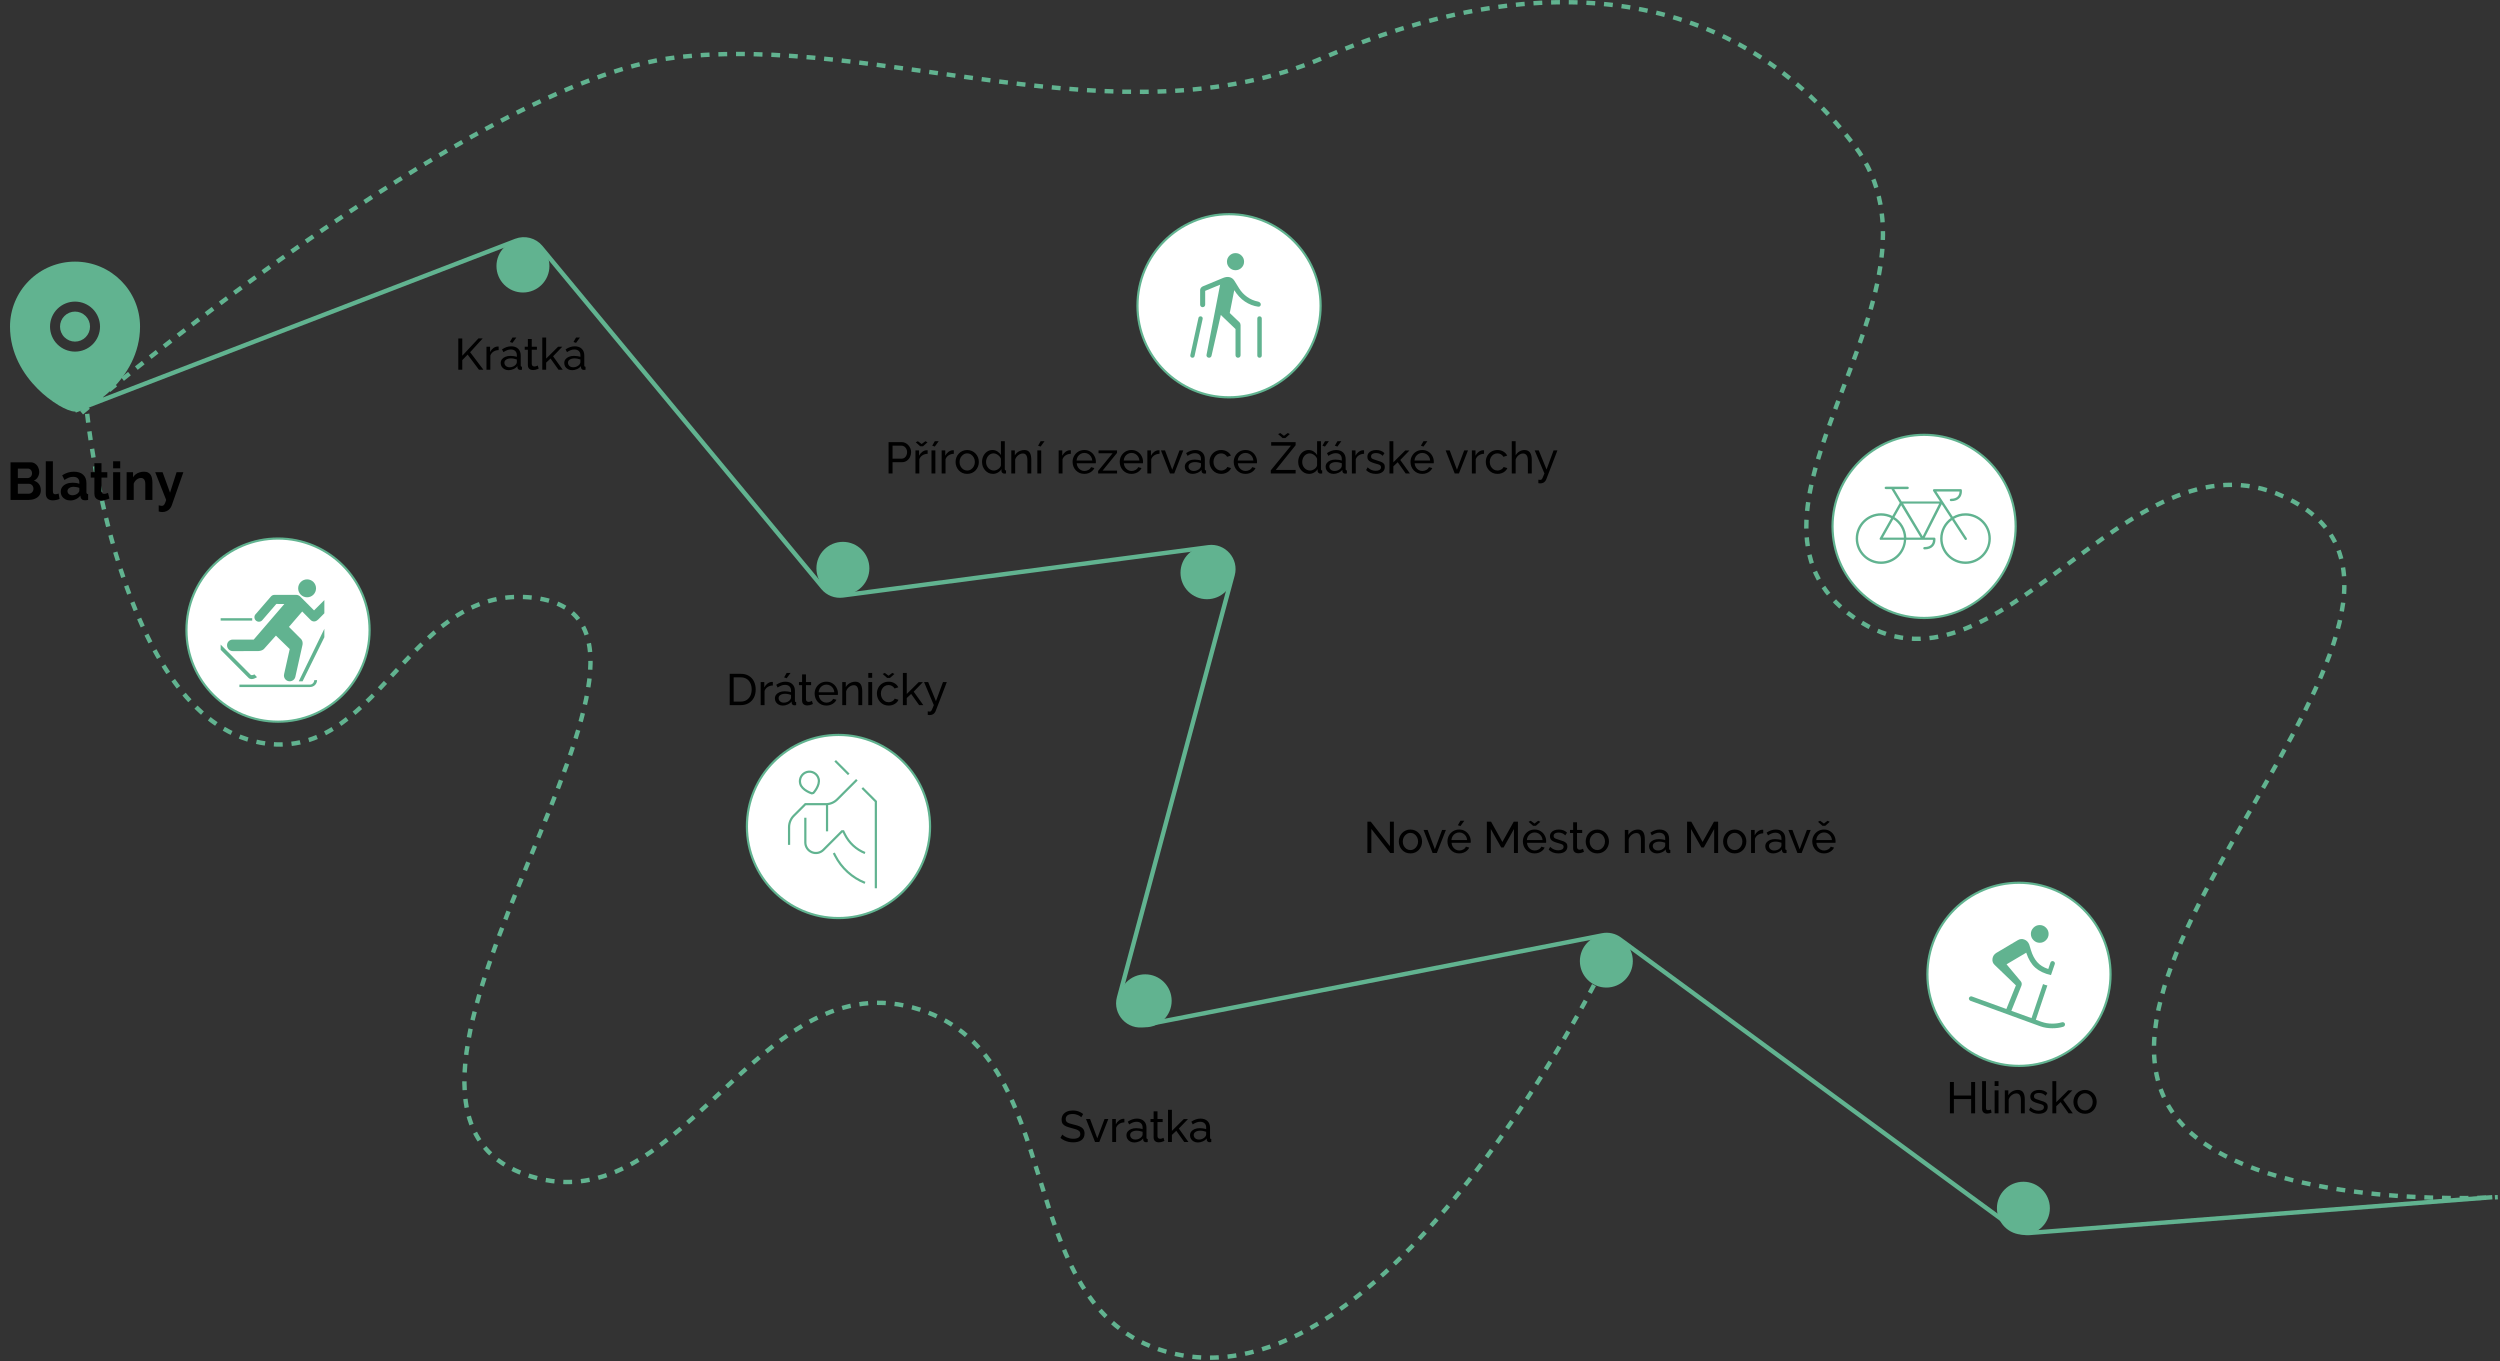 <svg xmlns="http://www.w3.org/2000/svg" width="1133" height="617" viewBox="0 0 1133 617" fill="none"><rect x="0" y="0" width="1133" height="617" fill="#333333" stroke="none"/><circle cx="872" cy="238.566" r="41.5" fill="white" stroke="#61B390"></circle><g clip-path="url(#clip0_327_24)"><path d="M890.766 232.598C888.661 232.598 886.694 233.176 884.995 234.168L877.556 222.754H888.055C888.041 223.299 887.914 224.21 887.291 224.926C886.649 225.662 885.611 226.035 884.203 226.035C884.058 226.035 883.919 226.093 883.816 226.195C883.714 226.298 883.656 226.437 883.656 226.582C883.656 226.727 883.714 226.866 883.816 226.969C883.919 227.071 884.058 227.129 884.203 227.129C885.941 227.129 887.257 226.63 888.114 225.646C889.386 224.185 889.132 222.216 889.12 222.133C889.102 222.002 889.037 221.882 888.937 221.795C888.838 221.708 888.71 221.66 888.578 221.66H876.547C876.448 221.659 876.351 221.686 876.266 221.736C876.181 221.786 876.111 221.859 876.064 221.946C876.017 222.033 875.994 222.131 875.999 222.23C876.004 222.329 876.035 222.424 876.09 222.507L879.186 227.258H861.834L858.462 221.66H864.516C864.661 221.66 864.8 221.603 864.902 221.5C865.005 221.397 865.063 221.258 865.063 221.113C865.063 220.968 865.005 220.829 864.902 220.727C864.8 220.624 864.661 220.566 864.516 220.566H854.672C854.527 220.566 854.388 220.624 854.285 220.727C854.183 220.829 854.125 220.968 854.125 221.113C854.125 221.258 854.183 221.397 854.285 221.5C854.388 221.603 854.527 221.66 854.672 221.66H857.203C857.214 221.685 857.216 221.713 857.23 221.737L860.962 227.93L857.622 233.825C856.029 233.018 854.269 232.598 852.484 232.598C846.152 232.598 841 237.749 841 244.082C841 250.415 846.152 255.566 852.484 255.566C858.596 255.566 863.594 250.764 863.881 244.629H876C876.032 245.262 875.895 246.125 875.296 246.804C874.648 247.538 873.597 247.91 872.172 247.91C872.027 247.91 871.888 247.968 871.785 248.07C871.683 248.173 871.625 248.312 871.625 248.457C871.625 248.602 871.683 248.741 871.785 248.844C871.888 248.946 872.027 249.004 872.172 249.004C873.931 249.004 875.261 248.504 876.125 247.519C877.374 246.092 877.139 244.198 877.129 244.118C877.111 243.986 877.047 243.866 876.947 243.778C876.847 243.691 876.719 243.642 876.586 243.642H872.29L879.998 228.505L884.077 234.765C881.179 236.851 879.281 240.245 879.281 244.082C879.281 250.415 884.433 255.566 890.766 255.566C897.098 255.566 902.25 250.415 902.25 244.082C902.25 237.749 897.098 232.598 890.766 232.598ZM878.849 228.223L871.359 243.063L862.493 228.223H878.849ZM861.61 229.005L870.431 243.642H863.947C863.875 241.775 863.348 239.954 862.411 238.336C861.475 236.719 860.158 235.355 858.574 234.363L861.61 229.005ZM862.853 243.642H853.317L858.035 235.313C859.45 236.21 860.627 237.436 861.466 238.887C862.305 240.337 862.781 241.968 862.853 243.642ZM852.484 254.473C846.755 254.473 842.094 249.811 842.094 244.082C842.094 238.353 846.755 233.691 852.484 233.691C854.136 233.691 855.693 234.09 857.083 234.778L851.903 243.919C851.855 244.002 851.831 244.096 851.832 244.192C851.832 244.287 851.858 244.381 851.906 244.464C852.003 244.631 852.184 244.735 852.378 244.628H862.842C862.502 250.16 857.994 254.473 852.484 254.473ZM890.766 254.473C885.037 254.473 880.375 249.811 880.375 244.082C880.375 240.629 882.075 237.572 884.676 235.682L890.415 244.488C890.454 244.548 890.504 244.6 890.564 244.64C890.623 244.681 890.69 244.71 890.76 244.724C890.83 244.739 890.903 244.74 890.973 244.727C891.044 244.714 891.111 244.687 891.171 244.648C891.232 244.608 891.283 244.558 891.324 244.498C891.365 244.439 891.393 244.372 891.408 244.302C891.423 244.232 891.424 244.159 891.411 244.089C891.397 244.018 891.37 243.951 891.331 243.891L885.592 235.085C887.163 234.171 888.948 233.69 890.766 233.691C896.495 233.691 901.156 238.353 901.156 244.082C901.156 249.811 896.495 254.473 890.766 254.473Z" fill="#61B390"></path></g><circle cx="557" cy="138.566" r="41.5" fill="white" stroke="#61B390"></circle><path d="M539.464 160.905L543.126 144.144C543.17 143.892 543.282 143.698 543.463 143.562C543.641 143.424 543.855 143.356 544.104 143.356C544.417 143.356 544.673 143.478 544.87 143.722C545.067 143.965 545.123 144.251 545.037 144.579L541.375 161.341C541.329 161.593 541.217 161.787 541.038 161.923C540.858 162.06 540.644 162.129 540.396 162.129C540.082 162.129 539.826 162.007 539.631 161.762C539.432 161.518 539.377 161.234 539.464 160.905ZM546.804 160.775L552.957 129.023L546.187 131.817V138.066C546.187 138.392 546.077 138.664 545.857 138.882C545.637 139.101 545.365 139.211 545.039 139.212C544.714 139.214 544.442 139.104 544.223 138.882C544.005 138.661 543.896 138.389 543.896 138.066V131.517C543.896 131.139 544.005 130.8 544.223 130.499C544.442 130.198 544.717 129.968 545.048 129.807L554.366 125.939C555.416 125.51 556.381 125.403 557.263 125.618C558.145 125.833 558.866 126.369 559.426 127.225L561.672 130.848C562.564 132.264 563.745 133.501 565.215 134.56C566.685 135.619 568.349 136.329 570.206 136.691C570.532 136.777 570.811 136.934 571.045 137.161C571.279 137.387 571.396 137.662 571.396 137.986C571.396 138.31 571.279 138.57 571.045 138.765C570.811 138.967 570.536 139.043 570.22 138.995C568.069 138.689 566.059 137.91 564.191 136.657C562.322 135.404 560.714 133.685 559.364 131.501L557.327 141.857L561.674 146.016C561.873 146.216 562.015 146.43 562.101 146.658C562.186 146.885 562.229 147.122 562.229 147.368V160.983C562.229 161.308 562.119 161.58 561.899 161.799C561.679 162.017 561.406 162.127 561.081 162.129C560.756 162.13 560.484 162.02 560.265 161.799C560.047 161.577 559.937 161.305 559.937 160.983V149.128L553.273 142.737L549.066 161.221C549.011 161.486 548.879 161.703 548.672 161.872C548.462 162.043 548.222 162.129 547.95 162.129C547.56 162.129 547.248 161.989 547.015 161.71C546.781 161.43 546.711 161.118 546.804 160.775ZM559.937 122.465C558.871 122.465 557.958 122.085 557.199 121.326C556.44 120.566 556.06 119.654 556.06 118.587C556.06 117.521 556.44 116.608 557.199 115.849C557.958 115.089 558.871 114.71 559.937 114.71C561.004 114.71 561.917 115.089 562.676 115.849C563.435 116.608 563.815 117.521 563.815 118.587C563.815 119.654 563.435 120.566 562.676 121.326C561.917 122.085 561.004 122.465 559.937 122.465ZM569.81 161.116V144.368C569.81 144.075 569.905 143.833 570.096 143.642C570.287 143.451 570.529 143.356 570.821 143.356C571.112 143.356 571.354 143.451 571.547 143.642C571.739 143.833 571.836 144.075 571.836 144.368V161.116C571.836 161.408 571.74 161.65 571.549 161.842C571.358 162.033 571.117 162.129 570.825 162.129C570.533 162.129 570.291 162.033 570.099 161.842C569.906 161.651 569.81 161.409 569.81 161.116Z" fill="#61B390"></path><circle cx="915" cy="441.566" r="41.5" fill="white" stroke="#61B390"></circle><path d="M930.075 466.004C929.136 466.004 928.212 465.933 927.303 465.79C926.395 465.648 925.5 465.418 924.62 465.101L893.006 453.564C892.753 453.458 892.556 453.273 892.415 453.01C892.272 452.746 892.25 452.483 892.348 452.222C892.454 451.96 892.641 451.767 892.909 451.64C893.178 451.513 893.443 451.504 893.704 451.611L909.284 457.273L913.609 446.567L904.024 437.357C903.167 436.582 902.825 435.617 902.998 434.459C903.17 433.302 903.777 432.417 904.817 431.806L914.44 426.097C914.931 425.793 915.439 425.619 915.963 425.574C916.488 425.53 916.997 425.616 917.488 425.833C917.978 426.009 918.41 426.294 918.782 426.688C919.156 427.079 919.445 427.54 919.651 428.07L920.423 430.623C921.091 432.813 922.032 434.606 923.245 436.003C924.457 437.399 926.134 438.45 928.275 439.154L929.263 436.24C929.359 435.979 929.532 435.785 929.781 435.658C930.029 435.532 930.284 435.518 930.545 435.616C930.807 435.714 931.011 435.889 931.158 436.141C931.304 436.394 931.327 436.651 931.229 436.912L929.503 441.924C926.513 441.235 924.141 440.109 922.387 438.546C920.634 436.985 919.269 434.721 918.29 431.754L909.372 437.029L915.832 444.748C916.059 445.033 916.193 445.348 916.236 445.693C916.282 446.038 916.241 446.382 916.112 446.726L911.545 458.102L920.689 461.413L925.905 445.973C926.215 446.139 926.525 446.264 926.836 446.346C927.147 446.428 927.493 446.514 927.873 446.602L922.644 462.159L925.078 463.04C925.943 463.339 926.768 463.558 927.555 463.695C928.342 463.833 929.181 463.903 930.073 463.904C930.839 463.904 931.577 463.857 932.286 463.762C932.994 463.667 933.695 463.52 934.39 463.322C934.683 463.224 934.966 463.229 935.238 463.337C935.511 463.443 935.701 463.638 935.808 463.921C935.913 464.214 935.892 464.497 935.747 464.769C935.601 465.041 935.382 465.226 935.089 465.322C934.297 465.56 933.491 465.733 932.671 465.842C931.851 465.952 930.985 466.005 930.075 466.004ZM924.411 427.272C923.318 427.272 922.375 426.877 921.582 426.085C920.789 425.292 920.392 424.348 920.392 423.254C920.392 422.16 920.788 421.217 921.58 420.425C922.374 419.632 923.318 419.235 924.411 419.235C925.503 419.235 926.447 419.631 927.242 420.423C928.033 421.218 928.429 422.161 928.429 423.254C928.429 424.346 928.033 425.289 927.242 426.082C926.448 426.876 925.505 427.272 924.411 427.272Z" fill="#61B390"></path><circle cx="126" cy="285.566" r="41.5" fill="white" stroke="#61B390"></circle><g clip-path="url(#clip1_327_24)"><path d="M139.177 270.695C141.414 270.695 143.228 268.876 143.228 266.631C143.228 264.386 141.414 262.566 139.177 262.566C136.939 262.566 135.125 264.386 135.125 266.631C135.125 268.876 136.939 270.695 139.177 270.695Z" fill="#61B390"></path><path d="M113.486 305.689L100 292.122L100.005 294.492L112.558 307.127C114 308.695 116.47 306.882 116.47 306.882L115.286 305.609C115.286 305.609 114.119 306.377 113.515 305.724L113.486 305.689ZM100 280.166H114.3V281.266H100V280.166ZM151.227 276.31L152.8 277.054L137.131 308.766H135.396L151.227 276.31ZM125.224 273.714L118.918 281.016C118.547 281.478 117.978 281.766 117.344 281.766C117.075 281.766 116.81 281.713 116.562 281.61C116.314 281.507 116.089 281.356 115.9 281.166C115.71 280.976 115.56 280.75 115.458 280.502C115.356 280.254 115.304 279.988 115.304 279.72C115.304 279.108 115.567 278.563 115.992 278.19L122.789 270.336C122.981 270.105 123.221 269.919 123.493 269.791C123.765 269.664 124.061 269.598 124.362 269.598L134.205 269.592C134.928 269.592 135.575 269.887 136.054 270.342L142.329 276.636L147.529 271.435C147.906 271.113 148.385 270.937 148.881 270.936C150.048 270.936 150.987 271.884 150.987 273.048C150.987 273.558 150.813 274.02 150.514 274.386L144.244 280.722C142.342 282.63 140.809 281.01 140.809 281.01L136.963 277.135L130.95 284.107L136.46 289.632C136.46 289.632 137.62 290.712 136.957 292.866L133.869 306.666C133.747 307.258 133.426 307.79 132.959 308.172C132.491 308.554 131.907 308.764 131.303 308.766C130.958 308.766 130.617 308.698 130.299 308.565C129.98 308.433 129.691 308.239 129.448 307.995C129.204 307.751 129.011 307.462 128.88 307.143C128.748 306.824 128.681 306.483 128.681 306.138C128.681 305.91 128.705 305.689 128.766 305.477L131.303 294.151L125.045 288.053L119.66 294.071C119.66 294.071 118.787 295.152 116.477 295.068L105.558 295.087C104.954 295.097 104.365 294.899 103.891 294.525C103.416 294.151 103.086 293.624 102.956 293.034C102.877 292.7 102.865 292.354 102.921 292.016C102.978 291.677 103.101 291.354 103.283 291.063C103.466 290.773 103.705 290.522 103.985 290.325C104.266 290.127 104.583 289.988 104.918 289.915C105.14 289.863 105.36 289.843 105.576 289.854L114.97 289.877L128.857 273.731L125.224 273.714Z" fill="#61B390"></path><path d="M142.408 308.251C142.404 309.315 141.523 310.266 140.466 310.266H108.5V311.366H140.462C142.24 311.376 143.691 310.004 143.7 308.216L142.408 308.251Z" fill="#61B390"></path></g><circle cx="380" cy="374.566" r="41.5" fill="white" stroke="#61B390"></circle><g clip-path="url(#clip2_327_24)"><path d="M388.333 353.4L379.432 362.301C378.747 362.987 377.934 363.53 377.038 363.901C376.143 364.272 375.184 364.462 374.215 364.462H364.979L359.765 369.676C359.08 370.361 358.536 371.175 358.166 372.07C357.795 372.965 357.604 373.924 357.604 374.893V382.9M364.979 370.608V381.808C364.98 382.754 365.261 383.677 365.787 384.463C366.312 385.249 367.059 385.861 367.932 386.222C368.806 386.584 369.767 386.678 370.694 386.494C371.621 386.309 372.472 385.854 373.141 385.186L381.573 376.754H382.188L382.915 378.209C384.822 382.023 388.062 385.004 392.021 386.587M378.5 387.812L378.362 387.541L377.885 386.587L378.5 387.812ZM378.5 387.812C381.378 393.406 386.18 397.772 392.021 400.108M396.938 402.566V363.233L390.792 357.087M378.5 344.796L384.646 350.941M374.813 364.462V376.754M367.917 359.546C367.917 359.546 363.467 358.176 362.668 355.18C362.372 354.07 362.527 352.888 363.099 351.892C363.671 350.896 364.614 350.166 365.722 349.862C366.27 349.716 366.842 349.679 367.404 349.754C367.967 349.829 368.509 350.015 368.999 350.301C369.489 350.586 369.918 350.966 370.261 351.418C370.604 351.87 370.854 352.386 370.997 352.935C371.794 355.932 368.632 359.351 368.632 359.351L367.917 359.546Z" stroke="#61B390"></path></g><path d="M34 186.066L233.796 109.148C237.802 107.605 242.346 108.792 245.086 112.096L372.974 266.314C375.168 268.96 378.568 270.294 381.977 269.845L547.651 248.022C554.72 247.091 560.464 253.645 558.614 260.531L507.16 452.08C505.241 459.225 511.476 465.908 518.737 464.488L726.201 423.907C728.941 423.371 731.781 424.006 734.033 425.657L913.011 556.875C914.94 558.289 917.311 558.965 919.695 558.781L1129.5 542.566" stroke="#61B390" stroke-width="2"></path><g clip-path="url(#clip3_327_24)"><path d="M27.2 148.015C27.2 146.211 27.916 144.482 29.192 143.207C30.467 141.931 32.197 141.215 34 141.215C35.803 141.215 37.533 141.931 38.808 143.207C40.084 144.482 40.8 146.211 40.8 148.015C40.8 149.818 40.084 151.548 38.808 152.823C37.533 154.098 35.803 154.815 34 154.815C32.197 154.815 30.467 154.098 29.192 152.823C27.916 151.548 27.2 149.818 27.2 148.015Z" fill="#61B390"></path><path fill-rule="evenodd" clip-rule="evenodd" d="M4.533 148.015C4.538 140.203 7.645 132.713 13.17 127.191C18.696 121.668 26.188 118.566 34 118.566C50.27 118.566 63.467 131.754 63.467 148.015C63.467 160.137 57.401 169.743 50.9 176.235C48.023 179.116 44.803 181.635 41.312 183.733C39.853 184.594 38.488 185.274 37.3 185.737C36.181 186.181 35.007 186.526 34 186.526C32.994 186.526 31.82 186.181 30.7 185.737C29.314 185.172 27.972 184.502 26.688 183.733C23.198 181.635 19.978 179.116 17.1 176.235C10.599 169.743 4.533 160.137 4.533 148.015ZM34 136.686C30.994 136.686 28.112 137.88 25.986 140.006C23.861 142.131 22.667 145.014 22.667 148.019C22.667 151.025 23.861 153.908 25.986 156.033C28.112 158.159 30.994 159.353 34 159.353C37.006 159.353 39.889 158.159 42.014 156.033C44.139 153.908 45.333 151.025 45.333 148.019C45.333 145.014 44.139 142.131 42.014 140.006C39.889 137.88 37.006 136.686 34 136.686Z" fill="#61B390"></path></g><path d="M207.7 167.566V153.386H209.5V161.226L216.82 153.366H218.76L213.06 159.626L219.08 167.566H217.06L211.92 160.706L209.5 163.226V167.566H207.7ZM225.987 158.666C225.107 158.68 224.327 158.906 223.647 159.346C222.98 159.773 222.507 160.366 222.227 161.126V167.566H220.467V157.126H222.107V159.546C222.467 158.826 222.94 158.246 223.527 157.806C224.127 157.353 224.754 157.1 225.407 157.046C225.54 157.046 225.654 157.046 225.747 157.046C225.84 157.046 225.92 157.053 225.987 157.066V158.666ZM226.913 164.546C226.913 163.88 227.099 163.306 227.473 162.826C227.859 162.333 228.386 161.953 229.053 161.686C229.719 161.42 230.493 161.286 231.373 161.286C231.839 161.286 232.333 161.326 232.853 161.406C233.373 161.473 233.833 161.58 234.233 161.726V160.966C234.233 160.166 233.993 159.54 233.513 159.086C233.033 158.62 232.353 158.386 231.473 158.386C230.899 158.386 230.346 158.493 229.813 158.706C229.293 158.906 228.739 159.2 228.153 159.586L227.513 158.346C228.193 157.88 228.873 157.533 229.553 157.306C230.233 157.066 230.939 156.946 231.673 156.946C233.006 156.946 234.059 157.32 234.833 158.066C235.606 158.8 235.993 159.826 235.993 161.146V165.566C235.993 165.78 236.033 165.94 236.113 166.046C236.206 166.14 236.353 166.193 236.553 166.206V167.566C236.379 167.593 236.226 167.613 236.093 167.626C235.973 167.64 235.873 167.646 235.793 167.646C235.379 167.646 235.066 167.533 234.853 167.306C234.653 167.08 234.539 166.84 234.513 166.586L234.473 165.926C234.019 166.513 233.426 166.966 232.693 167.286C231.959 167.606 231.233 167.766 230.513 167.766C229.819 167.766 229.199 167.626 228.653 167.346C228.106 167.053 227.679 166.666 227.373 166.186C227.066 165.693 226.913 165.146 226.913 164.546ZM233.713 165.286C233.873 165.1 233.999 164.913 234.093 164.726C234.186 164.526 234.233 164.36 234.233 164.226V162.926C233.819 162.766 233.386 162.646 232.933 162.566C232.479 162.473 232.033 162.426 231.592 162.426C230.699 162.426 229.973 162.606 229.413 162.966C228.866 163.313 228.593 163.793 228.593 164.406C228.593 164.74 228.679 165.066 228.853 165.386C229.039 165.693 229.306 165.946 229.653 166.146C230.013 166.346 230.453 166.446 230.973 166.446C231.519 166.446 232.039 166.34 232.533 166.126C233.026 165.9 233.419 165.62 233.713 165.286ZM232.253 155.386L231.093 154.986L232.253 152.966H234.013L232.253 155.386ZM244.129 167.046C243.982 167.113 243.782 167.2 243.529 167.306C243.275 167.413 242.982 167.506 242.649 167.586C242.315 167.666 241.962 167.706 241.589 167.706C241.162 167.706 240.769 167.633 240.409 167.486C240.049 167.326 239.762 167.086 239.549 166.766C239.335 166.433 239.229 166.02 239.229 165.526V158.506H237.809V157.126H239.229V153.646H240.989V157.126H243.329V158.506H240.989V164.986C241.015 165.36 241.142 165.64 241.369 165.826C241.595 166 241.862 166.086 242.169 166.086C242.515 166.086 242.835 166.026 243.129 165.906C243.422 165.786 243.615 165.7 243.709 165.646L244.129 167.046ZM253.12 167.566L249.5 162.486L247.52 164.346V167.566H245.76V152.966H247.52V162.506L252.92 157.146H254.82L250.66 161.466L255.02 167.566H253.12ZM255.721 164.546C255.721 163.88 255.908 163.306 256.281 162.826C256.668 162.333 257.194 161.953 257.861 161.686C258.528 161.42 259.301 161.286 260.181 161.286C260.648 161.286 261.141 161.326 261.661 161.406C262.181 161.473 262.641 161.58 263.041 161.726V160.966C263.041 160.166 262.801 159.54 262.321 159.086C261.841 158.62 261.161 158.386 260.281 158.386C259.708 158.386 259.154 158.493 258.621 158.706C258.101 158.906 257.548 159.2 256.961 159.586L256.321 158.346C257.001 157.88 257.681 157.533 258.361 157.306C259.041 157.066 259.748 156.946 260.481 156.946C261.814 156.946 262.868 157.32 263.641 158.066C264.414 158.8 264.801 159.826 264.801 161.146V165.566C264.801 165.78 264.841 165.94 264.921 166.046C265.014 166.14 265.161 166.193 265.361 166.206V167.566C265.188 167.593 265.034 167.613 264.901 167.626C264.781 167.64 264.681 167.646 264.601 167.646C264.188 167.646 263.874 167.533 263.661 167.306C263.461 167.08 263.348 166.84 263.321 166.586L263.281 165.926C262.828 166.513 262.234 166.966 261.501 167.286C260.768 167.606 260.041 167.766 259.321 167.766C258.628 167.766 258.008 167.626 257.461 167.346C256.914 167.053 256.488 166.666 256.181 166.186C255.874 165.693 255.721 165.146 255.721 164.546ZM262.521 165.286C262.681 165.1 262.808 164.913 262.901 164.726C262.994 164.526 263.041 164.36 263.041 164.226V162.926C262.628 162.766 262.194 162.646 261.741 162.566C261.288 162.473 260.841 162.426 260.401 162.426C259.508 162.426 258.781 162.606 258.221 162.966C257.674 163.313 257.401 163.793 257.401 164.406C257.401 164.74 257.488 165.066 257.661 165.386C257.848 165.693 258.114 165.946 258.461 166.146C258.821 166.346 259.261 166.446 259.781 166.446C260.328 166.446 260.848 166.34 261.341 166.126C261.834 165.9 262.228 165.62 262.521 165.286ZM261.061 155.386L259.901 154.986L261.061 152.966H262.821L261.061 155.386Z" fill="black"></path><path d="M330.7 319.566V305.366H335.62C337.14 305.366 338.407 305.686 339.42 306.326C340.447 306.953 341.213 307.806 341.72 308.886C342.227 309.953 342.48 311.14 342.48 312.446C342.48 313.886 342.2 315.14 341.64 316.206C341.08 317.273 340.287 318.1 339.26 318.686C338.233 319.273 337.02 319.566 335.62 319.566H330.7ZM340.66 312.446C340.66 311.38 340.46 310.433 340.06 309.606C339.673 308.78 339.107 308.133 338.36 307.666C337.613 307.2 336.7 306.966 335.62 306.966H332.5V317.966H335.62C336.713 317.966 337.633 317.726 338.38 317.246C339.127 316.753 339.693 316.093 340.08 315.266C340.467 314.426 340.66 313.486 340.66 312.446ZM350.256 310.666C349.376 310.68 348.596 310.906 347.916 311.346C347.25 311.773 346.776 312.366 346.496 313.126V319.566H344.736V309.126H346.376V311.546C346.736 310.826 347.21 310.246 347.796 309.806C348.396 309.353 349.023 309.1 349.676 309.046C349.81 309.046 349.923 309.046 350.016 309.046C350.11 309.046 350.19 309.053 350.256 309.066V310.666ZM351.182 316.546C351.182 315.88 351.369 315.306 351.742 314.826C352.129 314.333 352.655 313.953 353.322 313.686C353.989 313.42 354.762 313.286 355.642 313.286C356.109 313.286 356.602 313.326 357.122 313.406C357.642 313.473 358.102 313.58 358.502 313.726V312.966C358.502 312.166 358.262 311.54 357.782 311.086C357.302 310.62 356.622 310.386 355.742 310.386C355.169 310.386 354.615 310.493 354.082 310.706C353.562 310.906 353.009 311.2 352.422 311.586L351.782 310.346C352.462 309.88 353.142 309.533 353.822 309.306C354.502 309.066 355.209 308.946 355.942 308.946C357.275 308.946 358.329 309.32 359.102 310.066C359.875 310.8 360.262 311.826 360.262 313.146V317.566C360.262 317.78 360.302 317.94 360.382 318.046C360.475 318.14 360.622 318.193 360.822 318.206V319.566C360.649 319.593 360.495 319.613 360.362 319.626C360.242 319.64 360.142 319.646 360.062 319.646C359.649 319.646 359.335 319.533 359.122 319.306C358.922 319.08 358.809 318.84 358.782 318.586L358.742 317.926C358.289 318.513 357.695 318.966 356.962 319.286C356.229 319.606 355.502 319.766 354.782 319.766C354.089 319.766 353.469 319.626 352.922 319.346C352.375 319.053 351.949 318.666 351.642 318.186C351.335 317.693 351.182 317.146 351.182 316.546ZM357.982 317.286C358.142 317.1 358.269 316.913 358.362 316.726C358.455 316.526 358.502 316.36 358.502 316.226V314.926C358.089 314.766 357.655 314.646 357.202 314.566C356.749 314.473 356.302 314.426 355.862 314.426C354.969 314.426 354.242 314.606 353.682 314.966C353.135 315.313 352.862 315.793 352.862 316.406C352.862 316.74 352.949 317.066 353.122 317.386C353.309 317.693 353.575 317.946 353.922 318.146C354.282 318.346 354.722 318.446 355.242 318.446C355.789 318.446 356.309 318.34 356.802 318.126C357.295 317.9 357.689 317.62 357.982 317.286ZM356.522 307.386L355.362 306.986L356.522 304.966H358.282L356.522 307.386ZM368.398 319.046C368.251 319.113 368.051 319.2 367.798 319.306C367.545 319.413 367.251 319.506 366.918 319.586C366.585 319.666 366.231 319.706 365.858 319.706C365.431 319.706 365.038 319.633 364.678 319.486C364.318 319.326 364.031 319.086 363.818 318.766C363.605 318.433 363.498 318.02 363.498 317.526V310.506H362.078V309.126H363.498V305.646H365.258V309.126H367.598V310.506H365.258V316.986C365.285 317.36 365.411 317.64 365.638 317.826C365.865 318 366.131 318.086 366.438 318.086C366.785 318.086 367.105 318.026 367.398 317.906C367.691 317.786 367.885 317.7 367.978 317.646L368.398 319.046ZM374.513 319.766C373.726 319.766 373.006 319.626 372.353 319.346C371.713 319.053 371.153 318.66 370.673 318.166C370.206 317.66 369.839 317.08 369.573 316.426C369.319 315.773 369.193 315.08 369.193 314.346C369.193 313.36 369.419 312.46 369.873 311.646C370.326 310.833 370.953 310.18 371.753 309.686C372.566 309.193 373.493 308.946 374.533 308.946C375.586 308.946 376.499 309.2 377.273 309.706C378.059 310.2 378.666 310.853 379.093 311.666C379.533 312.466 379.753 313.333 379.753 314.266C379.753 314.4 379.746 314.533 379.733 314.666C379.733 314.786 379.726 314.88 379.713 314.946H371.053C371.106 315.626 371.293 316.233 371.613 316.766C371.946 317.286 372.373 317.7 372.893 318.006C373.413 318.3 373.973 318.446 374.573 318.446C375.213 318.446 375.813 318.286 376.373 317.966C376.946 317.646 377.339 317.226 377.553 316.706L379.073 317.126C378.846 317.633 378.506 318.086 378.053 318.486C377.613 318.886 377.086 319.2 376.473 319.426C375.873 319.653 375.219 319.766 374.513 319.766ZM370.993 313.726H378.113C378.059 313.046 377.866 312.446 377.533 311.926C377.199 311.406 376.773 311 376.253 310.706C375.733 310.413 375.159 310.266 374.533 310.266C373.919 310.266 373.353 310.413 372.833 310.706C372.313 311 371.886 311.406 371.553 311.926C371.233 312.446 371.046 313.046 370.993 313.726ZM390.769 319.566H389.009V313.726C389.009 312.62 388.836 311.813 388.489 311.306C388.156 310.786 387.642 310.526 386.949 310.526C386.469 310.526 385.989 310.646 385.509 310.886C385.042 311.126 384.622 311.453 384.249 311.866C383.889 312.266 383.629 312.733 383.469 313.266V319.566H381.709V309.126H383.309V311.366C383.589 310.873 383.949 310.446 384.389 310.086C384.829 309.726 385.329 309.446 385.889 309.246C386.449 309.046 387.036 308.946 387.649 308.946C388.249 308.946 388.749 309.06 389.149 309.286C389.562 309.5 389.882 309.806 390.109 310.206C390.349 310.593 390.516 311.053 390.609 311.586C390.716 312.12 390.769 312.7 390.769 313.326V319.566ZM393.506 319.566V309.126H395.266V319.566H393.506ZM393.506 307.166V304.966H395.266V307.166H393.506ZM402.735 319.766C401.949 319.766 401.229 319.626 400.575 319.346C399.935 319.053 399.375 318.653 398.895 318.146C398.429 317.64 398.062 317.06 397.795 316.406C397.542 315.753 397.415 315.06 397.415 314.326C397.415 313.34 397.635 312.44 398.075 311.626C398.515 310.813 399.135 310.166 399.935 309.686C400.735 309.193 401.662 308.946 402.715 308.946C403.742 308.946 404.635 309.18 405.395 309.646C406.169 310.1 406.742 310.713 407.115 311.486L405.395 312.026C405.129 311.533 404.755 311.153 404.275 310.886C403.795 310.606 403.262 310.466 402.675 310.466C402.035 310.466 401.449 310.633 400.915 310.966C400.395 311.3 399.982 311.76 399.675 312.346C399.369 312.92 399.215 313.58 399.215 314.326C399.215 315.06 399.369 315.726 399.675 316.326C399.995 316.913 400.415 317.38 400.935 317.726C401.469 318.073 402.055 318.246 402.695 318.246C403.109 318.246 403.502 318.173 403.875 318.026C404.262 317.88 404.595 317.686 404.875 317.446C405.169 317.193 405.369 316.92 405.475 316.626L407.195 317.146C406.982 317.653 406.655 318.106 406.215 318.506C405.789 318.893 405.275 319.2 404.675 319.426C404.089 319.653 403.442 319.766 402.735 319.766ZM400.995 304.966L402.695 306.226L404.395 304.966L405.355 305.446L403.335 307.246H402.055L400.035 305.446L400.995 304.966ZM416.55 319.566L412.93 314.486L410.95 316.346V319.566H409.19V304.966H410.95V314.506L416.35 309.146H418.25L414.09 313.466L418.45 319.566H416.55ZM420.451 322.406C420.624 322.42 420.797 322.433 420.971 322.446C421.144 322.473 421.277 322.486 421.371 322.486C421.584 322.486 421.771 322.413 421.931 322.266C422.091 322.12 422.264 321.833 422.451 321.406C422.651 320.993 422.904 320.38 423.211 319.566L418.791 309.126H420.651L424.171 317.786L427.351 309.126H429.091L424.011 322.306C423.891 322.613 423.711 322.9 423.471 323.166C423.244 323.446 422.951 323.666 422.591 323.826C422.231 323.986 421.797 324.066 421.291 324.066C421.171 324.066 421.044 324.06 420.911 324.046C420.791 324.033 420.637 324.006 420.451 323.966V322.406Z" fill="black"></path><path d="M402.7 214.566V200.366H408.62C409.247 200.366 409.82 200.5 410.34 200.766C410.86 201.02 411.313 201.366 411.7 201.806C412.087 202.233 412.387 202.72 412.6 203.266C412.813 203.8 412.92 204.346 412.92 204.906C412.92 205.68 412.747 206.42 412.4 207.126C412.053 207.82 411.567 208.386 410.94 208.826C410.313 209.253 409.58 209.466 408.74 209.466H404.5V214.566H402.7ZM404.5 207.866H408.64C409.133 207.866 409.56 207.733 409.92 207.466C410.293 207.2 410.58 206.84 410.78 206.386C410.993 205.933 411.1 205.44 411.1 204.906C411.1 204.346 410.98 203.846 410.74 203.406C410.5 202.953 410.187 202.6 409.8 202.346C409.413 202.093 408.987 201.966 408.52 201.966H404.5V207.866ZM420.401 205.666C419.521 205.68 418.741 205.906 418.061 206.346C417.394 206.773 416.921 207.366 416.641 208.126V214.566H414.881V204.126H416.521V206.546C416.881 205.826 417.354 205.246 417.941 204.806C418.541 204.353 419.168 204.1 419.821 204.046C419.954 204.046 420.068 204.046 420.161 204.046C420.254 204.046 420.334 204.053 420.401 204.066V205.666ZM415.981 199.966L417.681 201.226L419.381 199.966L420.341 200.446L418.321 202.246H417.041L415.021 200.446L415.981 199.966ZM422.147 214.566V204.126H423.907V214.566H422.147ZM423.647 202.386L422.487 201.986L423.647 199.966H425.407L423.647 202.386ZM432.276 205.666C431.396 205.68 430.616 205.906 429.936 206.346C429.269 206.773 428.796 207.366 428.516 208.126V214.566H426.756V204.126H428.396V206.546C428.756 205.826 429.229 205.246 429.816 204.806C430.416 204.353 431.043 204.1 431.696 204.046C431.829 204.046 431.943 204.046 432.036 204.046C432.129 204.046 432.209 204.053 432.276 204.066V205.666ZM438.328 214.766C437.541 214.766 436.828 214.626 436.188 214.346C435.548 214.053 434.994 213.66 434.528 213.166C434.061 212.66 433.701 212.08 433.448 211.426C433.194 210.773 433.068 210.086 433.068 209.366C433.068 208.633 433.194 207.94 433.448 207.286C433.701 206.633 434.061 206.06 434.528 205.566C434.994 205.06 435.548 204.666 436.188 204.386C436.841 204.093 437.554 203.946 438.328 203.946C439.114 203.946 439.828 204.093 440.468 204.386C441.108 204.666 441.661 205.06 442.128 205.566C442.608 206.06 442.974 206.633 443.228 207.286C443.481 207.94 443.608 208.633 443.608 209.366C443.608 210.086 443.481 210.773 443.228 211.426C442.974 212.08 442.614 212.66 442.148 213.166C441.681 213.66 441.121 214.053 440.468 214.346C439.828 214.626 439.114 214.766 438.328 214.766ZM434.868 209.386C434.868 210.106 435.021 210.76 435.328 211.346C435.648 211.933 436.068 212.4 436.588 212.746C437.108 213.08 437.688 213.246 438.328 213.246C438.968 213.246 439.548 213.073 440.068 212.726C440.601 212.38 441.021 211.913 441.328 211.326C441.648 210.726 441.808 210.066 441.808 209.346C441.808 208.626 441.648 207.973 441.328 207.386C441.021 206.8 440.601 206.333 440.068 205.986C439.548 205.64 438.968 205.466 438.328 205.466C437.688 205.466 437.108 205.646 436.588 206.006C436.068 206.353 435.648 206.82 435.328 207.406C435.021 207.993 434.868 208.653 434.868 209.386ZM445.06 209.366C445.06 208.38 445.26 207.48 445.66 206.666C446.074 205.84 446.634 205.18 447.34 204.686C448.06 204.193 448.88 203.946 449.8 203.946C450.64 203.946 451.394 204.166 452.06 204.606C452.727 205.046 453.247 205.58 453.62 206.206V199.966H455.38V212.566C455.38 212.78 455.42 212.94 455.5 213.046C455.594 213.14 455.74 213.193 455.94 213.206V214.566C455.607 214.62 455.347 214.646 455.16 214.646C454.814 214.646 454.507 214.526 454.24 214.286C453.987 214.046 453.86 213.78 453.86 213.486V212.606C453.447 213.273 452.894 213.8 452.2 214.186C451.507 214.573 450.787 214.766 450.04 214.766C449.32 214.766 448.654 214.626 448.04 214.346C447.44 214.053 446.914 213.653 446.46 213.146C446.02 212.64 445.674 212.066 445.42 211.426C445.18 210.773 445.06 210.086 445.06 209.366ZM453.62 210.906V207.906C453.46 207.453 453.2 207.046 452.84 206.686C452.48 206.313 452.074 206.02 451.62 205.806C451.18 205.58 450.74 205.466 450.3 205.466C449.78 205.466 449.307 205.58 448.88 205.806C448.467 206.02 448.107 206.313 447.8 206.686C447.507 207.046 447.28 207.46 447.12 207.926C446.96 208.393 446.88 208.88 446.88 209.386C446.88 209.906 446.967 210.4 447.14 210.866C447.327 211.333 447.58 211.746 447.9 212.106C448.234 212.466 448.614 212.746 449.04 212.946C449.48 213.146 449.954 213.246 450.46 213.246C450.78 213.246 451.107 213.186 451.44 213.066C451.787 212.946 452.114 212.78 452.42 212.566C452.727 212.353 452.987 212.106 453.2 211.826C453.414 211.533 453.554 211.226 453.62 210.906ZM467.378 214.566H465.618V208.726C465.618 207.62 465.445 206.813 465.098 206.306C464.765 205.786 464.252 205.526 463.558 205.526C463.078 205.526 462.598 205.646 462.118 205.886C461.652 206.126 461.232 206.453 460.858 206.866C460.498 207.266 460.238 207.733 460.078 208.266V214.566H458.318V204.126H459.918V206.366C460.198 205.873 460.558 205.446 460.998 205.086C461.438 204.726 461.938 204.446 462.498 204.246C463.058 204.046 463.645 203.946 464.258 203.946C464.858 203.946 465.358 204.06 465.758 204.286C466.172 204.5 466.492 204.806 466.718 205.206C466.958 205.593 467.125 206.053 467.218 206.586C467.325 207.12 467.378 207.7 467.378 208.326V214.566ZM470.115 214.566V204.126H471.875V214.566H470.115ZM471.615 202.386L470.455 201.986L471.615 199.966H473.375L471.615 202.386ZM485.303 205.666C484.423 205.68 483.643 205.906 482.963 206.346C482.297 206.773 481.823 207.366 481.543 208.126V214.566H479.783V204.126H481.423V206.546C481.783 205.826 482.257 205.246 482.843 204.806C483.443 204.353 484.07 204.1 484.723 204.046C484.857 204.046 484.97 204.046 485.063 204.046C485.157 204.046 485.237 204.053 485.303 204.066V205.666ZM491.415 214.766C490.628 214.766 489.908 214.626 489.255 214.346C488.615 214.053 488.055 213.66 487.575 213.166C487.108 212.66 486.742 212.08 486.475 211.426C486.222 210.773 486.095 210.08 486.095 209.346C486.095 208.36 486.322 207.46 486.775 206.646C487.228 205.833 487.855 205.18 488.655 204.686C489.468 204.193 490.395 203.946 491.435 203.946C492.488 203.946 493.402 204.2 494.175 204.706C494.962 205.2 495.568 205.853 495.995 206.666C496.435 207.466 496.655 208.333 496.655 209.266C496.655 209.4 496.648 209.533 496.635 209.666C496.635 209.786 496.628 209.88 496.615 209.946H487.955C488.008 210.626 488.195 211.233 488.515 211.766C488.848 212.286 489.275 212.7 489.795 213.006C490.315 213.3 490.875 213.446 491.475 213.446C492.115 213.446 492.715 213.286 493.275 212.966C493.848 212.646 494.242 212.226 494.455 211.706L495.975 212.126C495.748 212.633 495.408 213.086 494.955 213.486C494.515 213.886 493.988 214.2 493.375 214.426C492.775 214.653 492.122 214.766 491.415 214.766ZM487.895 208.726H495.015C494.962 208.046 494.768 207.446 494.435 206.926C494.102 206.406 493.675 206 493.155 205.706C492.635 205.413 492.062 205.266 491.435 205.266C490.822 205.266 490.255 205.413 489.735 205.706C489.215 206 488.788 206.406 488.455 206.926C488.135 207.446 487.948 208.046 487.895 208.726ZM497.674 213.426L504.254 205.406H497.854V204.126H506.234V205.266L499.694 213.286H506.254V214.566H497.674V213.426ZM512.782 214.766C511.996 214.766 511.276 214.626 510.622 214.346C509.982 214.053 509.422 213.66 508.942 213.166C508.476 212.66 508.109 212.08 507.842 211.426C507.589 210.773 507.462 210.08 507.462 209.346C507.462 208.36 507.689 207.46 508.142 206.646C508.596 205.833 509.222 205.18 510.022 204.686C510.836 204.193 511.762 203.946 512.802 203.946C513.856 203.946 514.769 204.2 515.542 204.706C516.329 205.2 516.936 205.853 517.362 206.666C517.802 207.466 518.022 208.333 518.022 209.266C518.022 209.4 518.016 209.533 518.002 209.666C518.002 209.786 517.996 209.88 517.982 209.946H509.322C509.376 210.626 509.562 211.233 509.882 211.766C510.216 212.286 510.642 212.7 511.162 213.006C511.682 213.3 512.242 213.446 512.842 213.446C513.482 213.446 514.082 213.286 514.642 212.966C515.216 212.646 515.609 212.226 515.822 211.706L517.342 212.126C517.116 212.633 516.776 213.086 516.322 213.486C515.882 213.886 515.356 214.2 514.742 214.426C514.142 214.653 513.489 214.766 512.782 214.766ZM509.262 208.726H516.382C516.329 208.046 516.136 207.446 515.802 206.926C515.469 206.406 515.042 206 514.522 205.706C514.002 205.413 513.429 205.266 512.802 205.266C512.189 205.266 511.622 205.413 511.102 205.706C510.582 206 510.156 206.406 509.822 206.926C509.502 207.446 509.316 208.046 509.262 208.726ZM525.499 205.666C524.619 205.68 523.839 205.906 523.159 206.346C522.492 206.773 522.019 207.366 521.739 208.126V214.566H519.979V204.126H521.619V206.546C521.979 205.826 522.452 205.246 523.039 204.806C523.639 204.353 524.265 204.1 524.919 204.046C525.052 204.046 525.165 204.046 525.259 204.046C525.352 204.046 525.432 204.053 525.499 204.066V205.666ZM530.244 214.566L526.144 204.126H527.984L531.264 212.886L534.544 204.126H536.264L532.164 214.566H530.244ZM536.952 211.546C536.952 210.88 537.138 210.306 537.512 209.826C537.898 209.333 538.425 208.953 539.092 208.686C539.758 208.42 540.532 208.286 541.412 208.286C541.878 208.286 542.372 208.326 542.892 208.406C543.412 208.473 543.872 208.58 544.272 208.726V207.966C544.272 207.166 544.032 206.54 543.552 206.086C543.072 205.62 542.392 205.386 541.512 205.386C540.938 205.386 540.385 205.493 539.852 205.706C539.332 205.906 538.778 206.2 538.192 206.586L537.552 205.346C538.232 204.88 538.912 204.533 539.592 204.306C540.272 204.066 540.978 203.946 541.712 203.946C543.045 203.946 544.098 204.32 544.872 205.066C545.645 205.8 546.032 206.826 546.032 208.146V212.566C546.032 212.78 546.072 212.94 546.152 213.046C546.245 213.14 546.392 213.193 546.592 213.206V214.566C546.418 214.593 546.265 214.613 546.132 214.626C546.012 214.64 545.912 214.646 545.832 214.646C545.418 214.646 545.105 214.533 544.892 214.306C544.692 214.08 544.578 213.84 544.552 213.586L544.512 212.926C544.058 213.513 543.465 213.966 542.732 214.286C541.998 214.606 541.272 214.766 540.552 214.766C539.858 214.766 539.238 214.626 538.692 214.346C538.145 214.053 537.718 213.666 537.412 213.186C537.105 212.693 536.952 212.146 536.952 211.546ZM543.752 212.286C543.912 212.1 544.038 211.913 544.132 211.726C544.225 211.526 544.272 211.36 544.272 211.226V209.926C543.858 209.766 543.425 209.646 542.972 209.566C542.518 209.473 542.072 209.426 541.632 209.426C540.738 209.426 540.012 209.606 539.452 209.966C538.905 210.313 538.632 210.793 538.632 211.406C538.632 211.74 538.718 212.066 538.892 212.386C539.078 212.693 539.345 212.946 539.692 213.146C540.052 213.346 540.492 213.446 541.012 213.446C541.558 213.446 542.078 213.34 542.572 213.126C543.065 212.9 543.458 212.62 543.752 212.286ZM553.466 214.766C552.679 214.766 551.959 214.626 551.306 214.346C550.666 214.053 550.106 213.653 549.626 213.146C549.159 212.64 548.792 212.06 548.526 211.406C548.272 210.753 548.146 210.06 548.146 209.326C548.146 208.34 548.366 207.44 548.806 206.626C549.246 205.813 549.866 205.166 550.666 204.686C551.466 204.193 552.392 203.946 553.446 203.946C554.472 203.946 555.366 204.18 556.126 204.646C556.899 205.1 557.472 205.713 557.846 206.486L556.126 207.026C555.859 206.533 555.486 206.153 555.006 205.886C554.526 205.606 553.992 205.466 553.406 205.466C552.766 205.466 552.179 205.633 551.646 205.966C551.126 206.3 550.712 206.76 550.406 207.346C550.099 207.92 549.946 208.58 549.946 209.326C549.946 210.06 550.099 210.726 550.406 211.326C550.726 211.913 551.146 212.38 551.666 212.726C552.199 213.073 552.786 213.246 553.426 213.246C553.839 213.246 554.232 213.173 554.606 213.026C554.992 212.88 555.326 212.686 555.606 212.446C555.899 212.193 556.099 211.92 556.206 211.626L557.926 212.146C557.712 212.653 557.386 213.106 556.946 213.506C556.519 213.893 556.006 214.2 555.406 214.426C554.819 214.653 554.172 214.766 553.466 214.766ZM564.442 214.766C563.656 214.766 562.936 214.626 562.282 214.346C561.642 214.053 561.082 213.66 560.602 213.166C560.136 212.66 559.769 212.08 559.502 211.426C559.249 210.773 559.122 210.08 559.122 209.346C559.122 208.36 559.349 207.46 559.802 206.646C560.256 205.833 560.882 205.18 561.682 204.686C562.496 204.193 563.422 203.946 564.462 203.946C565.516 203.946 566.429 204.2 567.202 204.706C567.989 205.2 568.596 205.853 569.022 206.666C569.462 207.466 569.682 208.333 569.682 209.266C569.682 209.4 569.676 209.533 569.662 209.666C569.662 209.786 569.656 209.88 569.642 209.946H560.982C561.036 210.626 561.222 211.233 561.542 211.766C561.876 212.286 562.302 212.7 562.822 213.006C563.342 213.3 563.902 213.446 564.502 213.446C565.142 213.446 565.742 213.286 566.302 212.966C566.876 212.646 567.269 212.226 567.482 211.706L569.002 212.126C568.776 212.633 568.436 213.086 567.982 213.486C567.542 213.886 567.016 214.2 566.402 214.426C565.802 214.653 565.149 214.766 564.442 214.766ZM560.922 208.726H568.042C567.989 208.046 567.796 207.446 567.462 206.926C567.129 206.406 566.702 206 566.182 205.706C565.662 205.413 565.089 205.266 564.462 205.266C563.849 205.266 563.282 205.413 562.762 205.706C562.242 206 561.816 206.406 561.482 206.926C561.162 207.446 560.976 208.046 560.922 208.726ZM575.917 213.166L585.077 201.966H576.097V200.366H587.177V201.766L578.177 212.966H587.177V214.566H575.917V213.166ZM580.197 196.246L581.897 197.506L583.597 196.246L584.557 196.726L582.537 198.526H581.257L579.237 196.726L580.197 196.246ZM588.342 209.366C588.342 208.38 588.542 207.48 588.942 206.666C589.355 205.84 589.915 205.18 590.622 204.686C591.342 204.193 592.162 203.946 593.082 203.946C593.922 203.946 594.675 204.166 595.342 204.606C596.008 205.046 596.528 205.58 596.902 206.206V199.966H598.662V212.566C598.662 212.78 598.702 212.94 598.782 213.046C598.875 213.14 599.022 213.193 599.222 213.206V214.566C598.888 214.62 598.628 214.646 598.442 214.646C598.095 214.646 597.788 214.526 597.522 214.286C597.268 214.046 597.142 213.78 597.142 213.486V212.606C596.728 213.273 596.175 213.8 595.482 214.186C594.788 214.573 594.068 214.766 593.322 214.766C592.602 214.766 591.935 214.626 591.322 214.346C590.722 214.053 590.195 213.653 589.742 213.146C589.302 212.64 588.955 212.066 588.702 211.426C588.462 210.773 588.342 210.086 588.342 209.366ZM596.902 210.906V207.906C596.742 207.453 596.482 207.046 596.122 206.686C595.762 206.313 595.355 206.02 594.902 205.806C594.462 205.58 594.022 205.466 593.582 205.466C593.062 205.466 592.588 205.58 592.162 205.806C591.748 206.02 591.388 206.313 591.082 206.686C590.788 207.046 590.562 207.46 590.402 207.926C590.242 208.393 590.162 208.88 590.162 209.386C590.162 209.906 590.248 210.4 590.422 210.866C590.608 211.333 590.862 211.746 591.182 212.106C591.515 212.466 591.895 212.746 592.322 212.946C592.762 213.146 593.235 213.246 593.742 213.246C594.062 213.246 594.388 213.186 594.722 213.066C595.068 212.946 595.395 212.78 595.702 212.566C596.008 212.353 596.268 212.106 596.482 211.826C596.695 211.533 596.835 211.226 596.902 210.906ZM600.482 202.386L599.322 201.986L600.482 199.966H602.242L600.482 202.386ZM600.78 211.546C600.78 210.88 600.966 210.306 601.34 209.826C601.726 209.333 602.253 208.953 602.92 208.686C603.586 208.42 604.36 208.286 605.24 208.286C605.706 208.286 606.2 208.326 606.72 208.406C607.24 208.473 607.7 208.58 608.1 208.726V207.966C608.1 207.166 607.86 206.54 607.38 206.086C606.9 205.62 606.22 205.386 605.34 205.386C604.766 205.386 604.213 205.493 603.68 205.706C603.16 205.906 602.606 206.2 602.02 206.586L601.38 205.346C602.06 204.88 602.74 204.533 603.42 204.306C604.1 204.066 604.806 203.946 605.54 203.946C606.873 203.946 607.926 204.32 608.7 205.066C609.473 205.8 609.86 206.826 609.86 208.146V212.566C609.86 212.78 609.9 212.94 609.98 213.046C610.073 213.14 610.22 213.193 610.42 213.206V214.566C610.246 214.593 610.093 214.613 609.96 214.626C609.84 214.64 609.74 214.646 609.66 214.646C609.246 214.646 608.933 214.533 608.72 214.306C608.52 214.08 608.406 213.84 608.38 213.586L608.34 212.926C607.886 213.513 607.293 213.966 606.56 214.286C605.826 214.606 605.1 214.766 604.38 214.766C603.686 214.766 603.066 214.626 602.52 214.346C601.973 214.053 601.546 213.666 601.24 213.186C600.933 212.693 600.78 212.146 600.78 211.546ZM607.58 212.286C607.74 212.1 607.866 211.913 607.96 211.726C608.053 211.526 608.1 211.36 608.1 211.226V209.926C607.686 209.766 607.253 209.646 606.8 209.566C606.346 209.473 605.9 209.426 605.46 209.426C604.566 209.426 603.84 209.606 603.28 209.966C602.733 210.313 602.46 210.793 602.46 211.406C602.46 211.74 602.546 212.066 602.72 212.386C602.906 212.693 603.173 212.946 603.52 213.146C603.88 213.346 604.32 213.446 604.84 213.446C605.386 213.446 605.906 213.34 606.4 213.126C606.893 212.9 607.286 212.62 607.58 212.286ZM606.12 202.386L604.96 201.986L606.12 199.966H607.88L606.12 202.386ZM618.194 205.666C617.314 205.68 616.534 205.906 615.854 206.346C615.187 206.773 614.714 207.366 614.434 208.126V214.566H612.674V204.126H614.314V206.546C614.674 205.826 615.147 205.246 615.734 204.806C616.334 204.353 616.961 204.1 617.614 204.046C617.747 204.046 617.861 204.046 617.954 204.046C618.047 204.046 618.127 204.053 618.194 204.066V205.666ZM623.52 214.766C622.653 214.766 621.84 214.626 621.08 214.346C620.32 214.053 619.666 213.62 619.12 213.046L619.8 211.806C620.4 212.366 621 212.766 621.6 213.006C622.2 213.246 622.813 213.366 623.44 213.366C624.16 213.366 624.746 213.233 625.2 212.966C625.653 212.686 625.88 212.28 625.88 211.746C625.88 211.36 625.76 211.073 625.52 210.886C625.293 210.7 624.966 210.546 624.54 210.426C624.113 210.293 623.606 210.146 623.02 209.986C622.3 209.773 621.693 209.546 621.2 209.306C620.706 209.066 620.333 208.766 620.08 208.406C619.826 208.046 619.7 207.593 619.7 207.046C619.7 206.38 619.873 205.82 620.22 205.366C620.566 204.9 621.04 204.546 621.64 204.306C622.253 204.066 622.946 203.946 623.72 203.946C624.493 203.946 625.193 204.066 625.82 204.306C626.446 204.546 626.986 204.9 627.44 205.366L626.64 206.586C626.226 206.16 625.773 205.846 625.28 205.646C624.786 205.433 624.233 205.326 623.62 205.326C623.26 205.326 622.906 205.373 622.56 205.466C622.213 205.546 621.926 205.7 621.7 205.926C621.473 206.14 621.36 206.446 621.36 206.846C621.36 207.18 621.446 207.446 621.62 207.646C621.806 207.833 622.073 207.993 622.42 208.126C622.78 208.26 623.213 208.406 623.72 208.566C624.506 208.793 625.186 209.02 625.76 209.246C626.346 209.473 626.8 209.766 627.12 210.126C627.44 210.486 627.6 210.986 627.6 211.626C627.6 212.613 627.226 213.386 626.48 213.946C625.733 214.493 624.746 214.766 623.52 214.766ZM637.065 214.566L633.445 209.486L631.465 211.346V214.566H629.705V199.966H631.465V209.506L636.865 204.146H638.765L634.605 208.466L638.965 214.566H637.065ZM644.56 214.766C643.773 214.766 643.053 214.626 642.4 214.346C641.76 214.053 641.2 213.66 640.72 213.166C640.253 212.66 639.886 212.08 639.62 211.426C639.366 210.773 639.24 210.08 639.24 209.346C639.24 208.36 639.466 207.46 639.92 206.646C640.373 205.833 641 205.18 641.8 204.686C642.613 204.193 643.54 203.946 644.58 203.946C645.633 203.946 646.546 204.2 647.32 204.706C648.106 205.2 648.713 205.853 649.14 206.666C649.58 207.466 649.8 208.333 649.8 209.266C649.8 209.4 649.793 209.533 649.78 209.666C649.78 209.786 649.773 209.88 649.76 209.946H641.1C641.153 210.626 641.34 211.233 641.66 211.766C641.993 212.286 642.42 212.7 642.94 213.006C643.46 213.3 644.02 213.446 644.62 213.446C645.26 213.446 645.86 213.286 646.42 212.966C646.993 212.646 647.386 212.226 647.6 211.706L649.12 212.126C648.893 212.633 648.553 213.086 648.1 213.486C647.66 213.886 647.133 214.2 646.52 214.426C645.92 214.653 645.266 214.766 644.56 214.766ZM641.04 208.726H648.16C648.106 208.046 647.913 207.446 647.58 206.926C647.246 206.406 646.82 206 646.3 205.706C645.78 205.413 645.206 205.266 644.58 205.266C643.966 205.266 643.4 205.413 642.88 205.706C642.36 206 641.933 206.406 641.6 206.926C641.28 207.446 641.093 208.046 641.04 208.726ZM645.12 202.386L643.96 201.986L645.12 199.966H646.88L645.12 202.386ZM659.268 214.566L655.168 204.126H657.008L660.288 212.886L663.568 204.126H665.288L661.188 214.566H659.268ZM672.569 205.666C671.689 205.68 670.909 205.906 670.229 206.346C669.562 206.773 669.089 207.366 668.809 208.126V214.566H667.049V204.126H668.689V206.546C669.049 205.826 669.522 205.246 670.109 204.806C670.709 204.353 671.336 204.1 671.989 204.046C672.122 204.046 672.236 204.046 672.329 204.046C672.422 204.046 672.502 204.053 672.569 204.066V205.666ZM678.681 214.766C677.894 214.766 677.174 214.626 676.521 214.346C675.881 214.053 675.321 213.653 674.841 213.146C674.374 212.64 674.007 212.06 673.741 211.406C673.487 210.753 673.361 210.06 673.361 209.326C673.361 208.34 673.581 207.44 674.021 206.626C674.461 205.813 675.081 205.166 675.881 204.686C676.681 204.193 677.607 203.946 678.661 203.946C679.687 203.946 680.581 204.18 681.341 204.646C682.114 205.1 682.687 205.713 683.061 206.486L681.341 207.026C681.074 206.533 680.701 206.153 680.221 205.886C679.741 205.606 679.207 205.466 678.621 205.466C677.981 205.466 677.394 205.633 676.861 205.966C676.341 206.3 675.927 206.76 675.621 207.346C675.314 207.92 675.161 208.58 675.161 209.326C675.161 210.06 675.314 210.726 675.621 211.326C675.941 211.913 676.361 212.38 676.881 212.726C677.414 213.073 678.001 213.246 678.641 213.246C679.054 213.246 679.447 213.173 679.821 213.026C680.207 212.88 680.541 212.686 680.821 212.446C681.114 212.193 681.314 211.92 681.421 211.626L683.141 212.146C682.927 212.653 682.601 213.106 682.161 213.506C681.734 213.893 681.221 214.2 680.621 214.426C680.034 214.653 679.387 214.766 678.681 214.766ZM694.195 214.566H692.435V208.726C692.435 207.66 692.242 206.86 691.855 206.326C691.482 205.793 690.942 205.526 690.235 205.526C689.782 205.526 689.322 205.646 688.855 205.886C688.402 206.126 688.002 206.453 687.655 206.866C687.308 207.266 687.055 207.733 686.895 208.266V214.566H685.135V199.966H686.895V206.366C687.308 205.62 687.868 205.033 688.575 204.606C689.295 204.166 690.068 203.946 690.895 203.946C691.522 203.946 692.042 204.06 692.455 204.286C692.882 204.5 693.222 204.806 693.475 205.206C693.728 205.606 693.908 206.073 694.015 206.606C694.135 207.126 694.195 207.7 694.195 208.326V214.566ZM697.177 217.406C697.351 217.42 697.524 217.433 697.697 217.446C697.871 217.473 698.004 217.486 698.097 217.486C698.311 217.486 698.497 217.413 698.657 217.266C698.817 217.12 698.991 216.833 699.177 216.406C699.377 215.993 699.631 215.38 699.937 214.566L695.517 204.126H697.377L700.897 212.786L704.077 204.126H705.817L700.737 217.306C700.617 217.613 700.437 217.9 700.197 218.166C699.971 218.446 699.677 218.666 699.317 218.826C698.957 218.986 698.524 219.066 698.017 219.066C697.897 219.066 697.771 219.06 697.637 219.046C697.517 219.033 697.364 219.006 697.177 218.966V217.406Z" fill="black"></path><path d="M490.04 506.346C489.88 506.16 489.667 505.98 489.4 505.806C489.133 505.633 488.833 505.48 488.5 505.346C488.167 505.2 487.8 505.086 487.4 505.006C487.013 504.913 486.607 504.866 486.18 504.866C485.087 504.866 484.28 505.073 483.76 505.486C483.24 505.9 482.98 506.466 482.98 507.186C482.98 507.693 483.113 508.093 483.38 508.386C483.647 508.68 484.053 508.92 484.6 509.106C485.16 509.293 485.867 509.486 486.72 509.686C487.707 509.9 488.56 510.16 489.28 510.466C490 510.773 490.553 511.186 490.94 511.706C491.327 512.213 491.52 512.893 491.52 513.746C491.52 514.426 491.387 515.02 491.12 515.526C490.867 516.02 490.507 516.433 490.04 516.766C489.573 517.086 489.027 517.326 488.4 517.486C487.773 517.633 487.093 517.706 486.36 517.706C485.64 517.706 484.933 517.633 484.24 517.486C483.56 517.326 482.913 517.1 482.3 516.806C481.687 516.513 481.113 516.146 480.58 515.706L481.44 514.186C481.653 514.413 481.927 514.64 482.26 514.866C482.607 515.08 482.993 515.28 483.42 515.466C483.86 515.653 484.333 515.806 484.84 515.926C485.347 516.033 485.867 516.086 486.4 516.086C487.413 516.086 488.2 515.906 488.76 515.546C489.32 515.173 489.6 514.633 489.6 513.926C489.6 513.393 489.44 512.966 489.12 512.646C488.813 512.326 488.353 512.06 487.74 511.846C487.127 511.633 486.38 511.42 485.5 511.206C484.54 510.966 483.733 510.706 483.08 510.426C482.427 510.133 481.933 509.753 481.6 509.286C481.28 508.82 481.12 508.213 481.12 507.466C481.12 506.56 481.34 505.793 481.78 505.166C482.22 504.54 482.827 504.066 483.6 503.746C484.373 503.426 485.247 503.266 486.22 503.266C486.86 503.266 487.453 503.333 488 503.466C488.56 503.6 489.08 503.786 489.56 504.026C490.04 504.266 490.48 504.553 490.88 504.886L490.04 506.346ZM496.275 517.566L492.175 507.126H494.015L497.295 515.886L500.575 507.126H502.295L498.195 517.566H496.275ZM509.577 508.666C508.697 508.68 507.917 508.906 507.237 509.346C506.57 509.773 506.097 510.366 505.817 511.126V517.566H504.057V507.126H505.697V509.546C506.057 508.826 506.53 508.246 507.117 507.806C507.717 507.353 508.343 507.1 508.997 507.046C509.13 507.046 509.243 507.046 509.337 507.046C509.43 507.046 509.51 507.053 509.577 507.066V508.666ZM510.502 514.546C510.502 513.88 510.689 513.306 511.062 512.826C511.449 512.333 511.976 511.953 512.642 511.686C513.309 511.42 514.082 511.286 514.962 511.286C515.429 511.286 515.922 511.326 516.442 511.406C516.962 511.473 517.422 511.58 517.822 511.726V510.966C517.822 510.166 517.582 509.54 517.102 509.086C516.622 508.62 515.942 508.386 515.062 508.386C514.489 508.386 513.936 508.493 513.402 508.706C512.882 508.906 512.329 509.2 511.742 509.586L511.102 508.346C511.782 507.88 512.462 507.533 513.142 507.306C513.822 507.066 514.529 506.946 515.262 506.946C516.596 506.946 517.649 507.32 518.422 508.066C519.196 508.8 519.582 509.826 519.582 511.146V515.566C519.582 515.78 519.622 515.94 519.702 516.046C519.796 516.14 519.942 516.193 520.142 516.206V517.566C519.969 517.593 519.816 517.613 519.682 517.626C519.562 517.64 519.462 517.646 519.382 517.646C518.969 517.646 518.656 517.533 518.442 517.306C518.242 517.08 518.129 516.84 518.102 516.586L518.062 515.926C517.609 516.513 517.016 516.966 516.282 517.286C515.549 517.606 514.822 517.766 514.102 517.766C513.409 517.766 512.789 517.626 512.242 517.346C511.696 517.053 511.269 516.666 510.962 516.186C510.656 515.693 510.502 515.146 510.502 514.546ZM517.302 515.286C517.462 515.1 517.589 514.913 517.682 514.726C517.776 514.526 517.822 514.36 517.822 514.226V512.926C517.409 512.766 516.976 512.646 516.522 512.566C516.069 512.473 515.622 512.426 515.182 512.426C514.289 512.426 513.562 512.606 513.002 512.966C512.456 513.313 512.182 513.793 512.182 514.406C512.182 514.74 512.269 515.066 512.442 515.386C512.629 515.693 512.896 515.946 513.242 516.146C513.602 516.346 514.042 516.446 514.562 516.446C515.109 516.446 515.629 516.34 516.122 516.126C516.616 515.9 517.009 515.62 517.302 515.286ZM527.718 517.046C527.572 517.113 527.372 517.2 527.118 517.306C526.865 517.413 526.572 517.506 526.238 517.586C525.905 517.666 525.552 517.706 525.178 517.706C524.752 517.706 524.358 517.633 523.998 517.486C523.638 517.326 523.352 517.086 523.138 516.766C522.925 516.433 522.818 516.02 522.818 515.526V508.506H521.398V507.126H522.818V503.646H524.578V507.126H526.918V508.506H524.578V514.986C524.605 515.36 524.732 515.64 524.958 515.826C525.185 516 525.452 516.086 525.758 516.086C526.105 516.086 526.425 516.026 526.718 515.906C527.012 515.786 527.205 515.7 527.298 515.646L527.718 517.046ZM536.71 517.566L533.09 512.486L531.11 514.346V517.566H529.35V502.966H531.11V512.506L536.51 507.146H538.41L534.25 511.466L538.61 517.566H536.71ZM539.311 514.546C539.311 513.88 539.498 513.306 539.871 512.826C540.258 512.333 540.784 511.953 541.451 511.686C542.118 511.42 542.891 511.286 543.771 511.286C544.238 511.286 544.731 511.326 545.251 511.406C545.771 511.473 546.231 511.58 546.631 511.726V510.966C546.631 510.166 546.391 509.54 545.911 509.086C545.431 508.62 544.751 508.386 543.871 508.386C543.298 508.386 542.744 508.493 542.211 508.706C541.691 508.906 541.138 509.2 540.551 509.586L539.911 508.346C540.591 507.88 541.271 507.533 541.951 507.306C542.631 507.066 543.338 506.946 544.071 506.946C545.404 506.946 546.458 507.32 547.231 508.066C548.004 508.8 548.391 509.826 548.391 511.146V515.566C548.391 515.78 548.431 515.94 548.511 516.046C548.604 516.14 548.751 516.193 548.951 516.206V517.566C548.778 517.593 548.624 517.613 548.491 517.626C548.371 517.64 548.271 517.646 548.191 517.646C547.778 517.646 547.464 517.533 547.251 517.306C547.051 517.08 546.938 516.84 546.911 516.586L546.871 515.926C546.418 516.513 545.824 516.966 545.091 517.286C544.358 517.606 543.631 517.766 542.911 517.766C542.218 517.766 541.598 517.626 541.051 517.346C540.504 517.053 540.078 516.666 539.771 516.186C539.464 515.693 539.311 515.146 539.311 514.546ZM546.111 515.286C546.271 515.1 546.398 514.913 546.491 514.726C546.584 514.526 546.631 514.36 546.631 514.226V512.926C546.218 512.766 545.784 512.646 545.331 512.566C544.878 512.473 544.431 512.426 543.991 512.426C543.098 512.426 542.371 512.606 541.811 512.966C541.264 513.313 540.991 513.793 540.991 514.406C540.991 514.74 541.078 515.066 541.251 515.386C541.438 515.693 541.704 515.946 542.051 516.146C542.411 516.346 542.851 516.446 543.371 516.446C543.918 516.446 544.438 516.34 544.931 516.126C545.424 515.9 545.818 515.62 546.111 515.286Z" fill="black"></path><path d="M621.5 375.686V386.566H619.7V372.366H621.22L629.9 383.466V372.386H631.7V386.566H630.06L621.5 375.686ZM639.195 386.766C638.408 386.766 637.695 386.626 637.055 386.346C636.415 386.053 635.862 385.66 635.395 385.166C634.928 384.66 634.568 384.08 634.315 383.426C634.062 382.773 633.935 382.086 633.935 381.366C633.935 380.633 634.062 379.94 634.315 379.286C634.568 378.633 634.928 378.06 635.395 377.566C635.862 377.06 636.415 376.666 637.055 376.386C637.708 376.093 638.422 375.946 639.195 375.946C639.982 375.946 640.695 376.093 641.335 376.386C641.975 376.666 642.528 377.06 642.995 377.566C643.475 378.06 643.842 378.633 644.095 379.286C644.348 379.94 644.475 380.633 644.475 381.366C644.475 382.086 644.348 382.773 644.095 383.426C643.842 384.08 643.482 384.66 643.015 385.166C642.548 385.66 641.988 386.053 641.335 386.346C640.695 386.626 639.982 386.766 639.195 386.766ZM635.735 381.386C635.735 382.106 635.888 382.76 636.195 383.346C636.515 383.933 636.935 384.4 637.455 384.746C637.975 385.08 638.555 385.246 639.195 385.246C639.835 385.246 640.415 385.073 640.935 384.726C641.468 384.38 641.888 383.913 642.195 383.326C642.515 382.726 642.675 382.066 642.675 381.346C642.675 380.626 642.515 379.973 642.195 379.386C641.888 378.8 641.468 378.333 640.935 377.986C640.415 377.64 639.835 377.466 639.195 377.466C638.555 377.466 637.975 377.646 637.455 378.006C636.935 378.353 636.515 378.82 636.195 379.406C635.888 379.993 635.735 380.653 635.735 381.386ZM649.256 386.566L645.156 376.126H646.996L650.276 384.886L653.556 376.126H655.276L651.176 386.566H649.256ZM661.306 386.766C660.519 386.766 659.799 386.626 659.146 386.346C658.506 386.053 657.946 385.66 657.466 385.166C656.999 384.66 656.632 384.08 656.366 383.426C656.112 382.773 655.986 382.08 655.986 381.346C655.986 380.36 656.212 379.46 656.666 378.646C657.119 377.833 657.746 377.18 658.546 376.686C659.359 376.193 660.286 375.946 661.326 375.946C662.379 375.946 663.292 376.2 664.066 376.706C664.852 377.2 665.459 377.853 665.886 378.666C666.326 379.466 666.546 380.333 666.546 381.266C666.546 381.4 666.539 381.533 666.526 381.666C666.526 381.786 666.519 381.88 666.506 381.946H657.846C657.899 382.626 658.086 383.233 658.406 383.766C658.739 384.286 659.166 384.7 659.686 385.006C660.206 385.3 660.766 385.446 661.366 385.446C662.006 385.446 662.606 385.286 663.166 384.966C663.739 384.646 664.132 384.226 664.346 383.706L665.866 384.126C665.639 384.633 665.299 385.086 664.846 385.486C664.406 385.886 663.879 386.2 663.266 386.426C662.666 386.653 662.012 386.766 661.306 386.766ZM657.786 380.726H664.906C664.852 380.046 664.659 379.446 664.326 378.926C663.992 378.406 663.566 378 663.046 377.706C662.526 377.413 661.952 377.266 661.326 377.266C660.712 377.266 660.146 377.413 659.626 377.706C659.106 378 658.679 378.406 658.346 378.926C658.026 379.446 657.839 380.046 657.786 380.726ZM661.866 374.386L660.706 373.986L661.866 371.966H663.626L661.866 374.386ZM686.121 386.566V375.726L681.441 384.066H680.341L675.641 375.726V386.566H673.841V372.366H675.741L680.881 381.586L686.041 372.366H687.921V386.566H686.121ZM695.485 386.766C694.699 386.766 693.979 386.626 693.325 386.346C692.685 386.053 692.125 385.66 691.645 385.166C691.179 384.66 690.812 384.08 690.545 383.426C690.292 382.773 690.165 382.08 690.165 381.346C690.165 380.36 690.392 379.46 690.845 378.646C691.299 377.833 691.925 377.18 692.725 376.686C693.539 376.193 694.465 375.946 695.505 375.946C696.559 375.946 697.472 376.2 698.245 376.706C699.032 377.2 699.639 377.853 700.065 378.666C700.505 379.466 700.725 380.333 700.725 381.266C700.725 381.4 700.719 381.533 700.705 381.666C700.705 381.786 700.699 381.88 700.685 381.946H692.025C692.079 382.626 692.265 383.233 692.585 383.766C692.919 384.286 693.345 384.7 693.865 385.006C694.385 385.3 694.945 385.446 695.545 385.446C696.185 385.446 696.785 385.286 697.345 384.966C697.919 384.646 698.312 384.226 698.525 383.706L700.045 384.126C699.819 384.633 699.479 385.086 699.025 385.486C698.585 385.886 698.059 386.2 697.445 386.426C696.845 386.653 696.192 386.766 695.485 386.766ZM691.965 380.726H699.085C699.032 380.046 698.839 379.446 698.505 378.926C698.172 378.406 697.745 378 697.225 377.706C696.705 377.413 696.132 377.266 695.505 377.266C694.892 377.266 694.325 377.413 693.805 377.706C693.285 378 692.859 378.406 692.525 378.926C692.205 379.446 692.019 380.046 691.965 380.726ZM693.725 371.966L695.425 373.226L697.125 371.966L698.085 372.446L696.065 374.246H694.785L692.765 372.446L693.725 371.966ZM706.262 386.766C705.395 386.766 704.582 386.626 703.822 386.346C703.062 386.053 702.408 385.62 701.862 385.046L702.542 383.806C703.142 384.366 703.742 384.766 704.342 385.006C704.942 385.246 705.555 385.366 706.182 385.366C706.902 385.366 707.488 385.233 707.942 384.966C708.395 384.686 708.622 384.28 708.622 383.746C708.622 383.36 708.502 383.073 708.262 382.886C708.035 382.7 707.708 382.546 707.282 382.426C706.855 382.293 706.348 382.146 705.762 381.986C705.042 381.773 704.435 381.546 703.942 381.306C703.448 381.066 703.075 380.766 702.822 380.406C702.568 380.046 702.442 379.593 702.442 379.046C702.442 378.38 702.615 377.82 702.962 377.366C703.308 376.9 703.782 376.546 704.382 376.306C704.995 376.066 705.688 375.946 706.462 375.946C707.235 375.946 707.935 376.066 708.562 376.306C709.188 376.546 709.728 376.9 710.182 377.366L709.382 378.586C708.968 378.16 708.515 377.846 708.022 377.646C707.528 377.433 706.975 377.326 706.362 377.326C706.002 377.326 705.648 377.373 705.302 377.466C704.955 377.546 704.668 377.7 704.442 377.926C704.215 378.14 704.102 378.446 704.102 378.846C704.102 379.18 704.188 379.446 704.362 379.646C704.548 379.833 704.815 379.993 705.162 380.126C705.522 380.26 705.955 380.406 706.462 380.566C707.248 380.793 707.928 381.02 708.502 381.246C709.088 381.473 709.542 381.766 709.862 382.126C710.182 382.486 710.342 382.986 710.342 383.626C710.342 384.613 709.968 385.386 709.222 385.946C708.475 386.493 707.488 386.766 706.262 386.766ZM717.847 386.046C717.701 386.113 717.501 386.2 717.247 386.306C716.994 386.413 716.701 386.506 716.367 386.586C716.034 386.666 715.681 386.706 715.307 386.706C714.881 386.706 714.487 386.633 714.127 386.486C713.767 386.326 713.481 386.086 713.267 385.766C713.054 385.433 712.947 385.02 712.947 384.526V377.506H711.527V376.126H712.947V372.646H714.707V376.126H717.047V377.506H714.707V383.986C714.734 384.36 714.861 384.64 715.087 384.826C715.314 385 715.581 385.086 715.887 385.086C716.234 385.086 716.554 385.026 716.847 384.906C717.141 384.786 717.334 384.7 717.427 384.646L717.847 386.046ZM723.902 386.766C723.115 386.766 722.402 386.626 721.762 386.346C721.122 386.053 720.569 385.66 720.102 385.166C719.635 384.66 719.275 384.08 719.022 383.426C718.769 382.773 718.642 382.086 718.642 381.366C718.642 380.633 718.769 379.94 719.022 379.286C719.275 378.633 719.635 378.06 720.102 377.566C720.569 377.06 721.122 376.666 721.762 376.386C722.415 376.093 723.129 375.946 723.902 375.946C724.689 375.946 725.402 376.093 726.042 376.386C726.682 376.666 727.235 377.06 727.702 377.566C728.182 378.06 728.549 378.633 728.802 379.286C729.055 379.94 729.182 380.633 729.182 381.366C729.182 382.086 729.055 382.773 728.802 383.426C728.549 384.08 728.189 384.66 727.722 385.166C727.255 385.66 726.695 386.053 726.042 386.346C725.402 386.626 724.689 386.766 723.902 386.766ZM720.442 381.386C720.442 382.106 720.595 382.76 720.902 383.346C721.222 383.933 721.642 384.4 722.162 384.746C722.682 385.08 723.262 385.246 723.902 385.246C724.542 385.246 725.122 385.073 725.642 384.726C726.175 384.38 726.595 383.913 726.902 383.326C727.222 382.726 727.382 382.066 727.382 381.346C727.382 380.626 727.222 379.973 726.902 379.386C726.595 378.8 726.175 378.333 725.642 377.986C725.122 377.64 724.542 377.466 723.902 377.466C723.262 377.466 722.682 377.646 722.162 378.006C721.642 378.353 721.222 378.82 720.902 379.406C720.595 379.993 720.442 380.653 720.442 381.386ZM745.433 386.566H743.673V380.726C743.673 379.62 743.5 378.813 743.153 378.306C742.82 377.786 742.306 377.526 741.613 377.526C741.133 377.526 740.653 377.646 740.173 377.886C739.706 378.126 739.286 378.453 738.913 378.866C738.553 379.266 738.293 379.733 738.133 380.266V386.566H736.373V376.126H737.973V378.366C738.253 377.873 738.613 377.446 739.053 377.086C739.493 376.726 739.993 376.446 740.553 376.246C741.113 376.046 741.7 375.946 742.313 375.946C742.913 375.946 743.413 376.06 743.813 376.286C744.226 376.5 744.546 376.806 744.773 377.206C745.013 377.593 745.18 378.053 745.273 378.586C745.38 379.12 745.433 379.7 745.433 380.326V386.566ZM747.35 383.546C747.35 382.88 747.537 382.306 747.91 381.826C748.297 381.333 748.823 380.953 749.49 380.686C750.157 380.42 750.93 380.286 751.81 380.286C752.277 380.286 752.77 380.326 753.29 380.406C753.81 380.473 754.27 380.58 754.67 380.726V379.966C754.67 379.166 754.43 378.54 753.95 378.086C753.47 377.62 752.79 377.386 751.91 377.386C751.337 377.386 750.783 377.493 750.25 377.706C749.73 377.906 749.177 378.2 748.59 378.586L747.95 377.346C748.63 376.88 749.31 376.533 749.99 376.306C750.67 376.066 751.377 375.946 752.11 375.946C753.443 375.946 754.497 376.32 755.27 377.066C756.043 377.8 756.43 378.826 756.43 380.146V384.566C756.43 384.78 756.47 384.94 756.55 385.046C756.643 385.14 756.79 385.193 756.99 385.206V386.566C756.817 386.593 756.663 386.613 756.53 386.626C756.41 386.64 756.31 386.646 756.23 386.646C755.817 386.646 755.503 386.533 755.29 386.306C755.09 386.08 754.977 385.84 754.95 385.586L754.91 384.926C754.457 385.513 753.863 385.966 753.13 386.286C752.397 386.606 751.67 386.766 750.95 386.766C750.257 386.766 749.637 386.626 749.09 386.346C748.543 386.053 748.117 385.666 747.81 385.186C747.503 384.693 747.35 384.146 747.35 383.546ZM754.15 384.286C754.31 384.1 754.437 383.913 754.53 383.726C754.623 383.526 754.67 383.36 754.67 383.226V381.926C754.257 381.766 753.823 381.646 753.37 381.566C752.917 381.473 752.47 381.426 752.03 381.426C751.137 381.426 750.41 381.606 749.85 381.966C749.303 382.313 749.03 382.793 749.03 383.406C749.03 383.74 749.117 384.066 749.29 384.386C749.477 384.693 749.743 384.946 750.09 385.146C750.45 385.346 750.89 385.446 751.41 385.446C751.957 385.446 752.477 385.34 752.97 385.126C753.463 384.9 753.857 384.62 754.15 384.286ZM776.863 386.566V375.726L772.183 384.066H771.083L766.383 375.726V386.566H764.583V372.366H766.483L771.623 381.586L776.783 372.366H778.663V386.566H776.863ZM786.168 386.766C785.381 386.766 784.668 386.626 784.028 386.346C783.388 386.053 782.834 385.66 782.368 385.166C781.901 384.66 781.541 384.08 781.288 383.426C781.034 382.773 780.908 382.086 780.908 381.366C780.908 380.633 781.034 379.94 781.288 379.286C781.541 378.633 781.901 378.06 782.368 377.566C782.834 377.06 783.388 376.666 784.028 376.386C784.681 376.093 785.394 375.946 786.168 375.946C786.954 375.946 787.668 376.093 788.308 376.386C788.948 376.666 789.501 377.06 789.968 377.566C790.448 378.06 790.814 378.633 791.068 379.286C791.321 379.94 791.448 380.633 791.448 381.366C791.448 382.086 791.321 382.773 791.068 383.426C790.814 384.08 790.454 384.66 789.988 385.166C789.521 385.66 788.961 386.053 788.308 386.346C787.668 386.626 786.954 386.766 786.168 386.766ZM782.708 381.386C782.708 382.106 782.861 382.76 783.168 383.346C783.488 383.933 783.908 384.4 784.428 384.746C784.948 385.08 785.528 385.246 786.168 385.246C786.808 385.246 787.388 385.073 787.908 384.726C788.441 384.38 788.861 383.913 789.168 383.326C789.488 382.726 789.648 382.066 789.648 381.346C789.648 380.626 789.488 379.973 789.168 379.386C788.861 378.8 788.441 378.333 787.908 377.986C787.388 377.64 786.808 377.466 786.168 377.466C785.528 377.466 784.948 377.646 784.428 378.006C783.908 378.353 783.488 378.82 783.168 379.406C782.861 379.993 782.708 380.653 782.708 381.386ZM799.1 377.666C798.22 377.68 797.44 377.906 796.76 378.346C796.093 378.773 795.62 379.366 795.34 380.126V386.566H793.58V376.126H795.22V378.546C795.58 377.826 796.053 377.246 796.64 376.806C797.24 376.353 797.867 376.1 798.52 376.046C798.653 376.046 798.767 376.046 798.86 376.046C798.953 376.046 799.033 376.053 799.1 376.066V377.666ZM800.026 383.546C800.026 382.88 800.212 382.306 800.586 381.826C800.972 381.333 801.499 380.953 802.166 380.686C802.832 380.42 803.606 380.286 804.486 380.286C804.952 380.286 805.446 380.326 805.966 380.406C806.486 380.473 806.946 380.58 807.346 380.726V379.966C807.346 379.166 807.106 378.54 806.626 378.086C806.146 377.62 805.466 377.386 804.586 377.386C804.012 377.386 803.459 377.493 802.926 377.706C802.406 377.906 801.852 378.2 801.266 378.586L800.626 377.346C801.306 376.88 801.986 376.533 802.666 376.306C803.346 376.066 804.052 375.946 804.786 375.946C806.119 375.946 807.172 376.32 807.946 377.066C808.719 377.8 809.106 378.826 809.106 380.146V384.566C809.106 384.78 809.146 384.94 809.226 385.046C809.319 385.14 809.466 385.193 809.666 385.206V386.566C809.492 386.593 809.339 386.613 809.206 386.626C809.086 386.64 808.986 386.646 808.906 386.646C808.492 386.646 808.179 386.533 807.966 386.306C807.766 386.08 807.652 385.84 807.626 385.586L807.586 384.926C807.132 385.513 806.539 385.966 805.806 386.286C805.072 386.606 804.346 386.766 803.626 386.766C802.932 386.766 802.312 386.626 801.766 386.346C801.219 386.053 800.792 385.666 800.486 385.186C800.179 384.693 800.026 384.146 800.026 383.546ZM806.826 384.286C806.986 384.1 807.112 383.913 807.206 383.726C807.299 383.526 807.346 383.36 807.346 383.226V381.926C806.932 381.766 806.499 381.646 806.046 381.566C805.592 381.473 805.146 381.426 804.706 381.426C803.812 381.426 803.086 381.606 802.526 381.966C801.979 382.313 801.706 382.793 801.706 383.406C801.706 383.74 801.792 384.066 801.966 384.386C802.152 384.693 802.419 384.946 802.766 385.146C803.126 385.346 803.566 385.446 804.086 385.446C804.632 385.446 805.152 385.34 805.646 385.126C806.139 384.9 806.532 384.62 806.826 384.286ZM814.588 386.566L810.488 376.126H812.328L815.608 384.886L818.888 376.126H820.608L816.508 386.566H814.588ZM826.638 386.766C825.851 386.766 825.131 386.626 824.478 386.346C823.838 386.053 823.278 385.66 822.798 385.166C822.331 384.66 821.964 384.08 821.698 383.426C821.444 382.773 821.318 382.08 821.318 381.346C821.318 380.36 821.544 379.46 821.998 378.646C822.451 377.833 823.078 377.18 823.878 376.686C824.691 376.193 825.618 375.946 826.658 375.946C827.711 375.946 828.624 376.2 829.398 376.706C830.184 377.2 830.791 377.853 831.218 378.666C831.658 379.466 831.878 380.333 831.878 381.266C831.878 381.4 831.871 381.533 831.858 381.666C831.858 381.786 831.851 381.88 831.838 381.946H823.178C823.231 382.626 823.418 383.233 823.738 383.766C824.071 384.286 824.498 384.7 825.018 385.006C825.538 385.3 826.098 385.446 826.698 385.446C827.338 385.446 827.938 385.286 828.498 384.966C829.071 384.646 829.464 384.226 829.678 383.706L831.198 384.126C830.971 384.633 830.631 385.086 830.178 385.486C829.738 385.886 829.211 386.2 828.598 386.426C827.998 386.653 827.344 386.766 826.638 386.766ZM823.118 380.726H830.238C830.184 380.046 829.991 379.446 829.658 378.926C829.324 378.406 828.898 378 828.378 377.706C827.858 377.413 827.284 377.266 826.658 377.266C826.044 377.266 825.478 377.413 824.958 377.706C824.438 378 824.011 378.406 823.678 378.926C823.358 379.446 823.171 380.046 823.118 380.726ZM824.878 371.966L826.578 373.226L828.278 371.966L829.238 372.446L827.218 374.246H825.938L823.918 372.446L824.878 371.966Z" fill="black"></path><path d="M895.12 490.366V504.566H893.32V498.106H885.5V504.566H883.7V490.366H885.5V496.506H893.32V490.366H895.12ZM898.284 489.966H900.044V501.866C900.044 502.44 900.124 502.793 900.284 502.926C900.444 503.06 900.638 503.126 900.864 503.126C901.144 503.126 901.411 503.1 901.664 503.046C901.918 502.98 902.131 502.913 902.304 502.846L902.584 504.286C902.291 504.406 901.944 504.506 901.544 504.586C901.144 504.666 900.791 504.706 900.484 504.706C899.804 504.706 899.264 504.513 898.864 504.126C898.478 503.74 898.284 503.2 898.284 502.506V489.966ZM903.967 504.566V494.126H905.727V504.566H903.967ZM903.967 492.166V489.966H905.727V492.166H903.967ZM917.636 504.566H915.876V498.726C915.876 497.62 915.703 496.813 915.356 496.306C915.023 495.786 914.51 495.526 913.816 495.526C913.336 495.526 912.856 495.646 912.376 495.886C911.91 496.126 911.49 496.453 911.116 496.866C910.756 497.266 910.496 497.733 910.336 498.266V504.566H908.576V494.126H910.176V496.366C910.456 495.873 910.816 495.446 911.256 495.086C911.696 494.726 912.196 494.446 912.756 494.246C913.316 494.046 913.903 493.946 914.516 493.946C915.116 493.946 915.616 494.06 916.016 494.286C916.43 494.5 916.75 494.806 916.976 495.206C917.216 495.593 917.383 496.053 917.476 496.586C917.583 497.12 917.636 497.7 917.636 498.326V504.566ZM923.953 504.766C923.086 504.766 922.273 504.626 921.513 504.346C920.753 504.053 920.1 503.62 919.553 503.046L920.233 501.806C920.833 502.366 921.433 502.766 922.033 503.006C922.633 503.246 923.246 503.366 923.873 503.366C924.593 503.366 925.18 503.233 925.633 502.966C926.086 502.686 926.313 502.28 926.313 501.746C926.313 501.36 926.193 501.073 925.953 500.886C925.726 500.7 925.4 500.546 924.973 500.426C924.546 500.293 924.04 500.146 923.453 499.986C922.733 499.773 922.126 499.546 921.633 499.306C921.14 499.066 920.766 498.766 920.513 498.406C920.26 498.046 920.133 497.593 920.133 497.046C920.133 496.38 920.306 495.82 920.653 495.366C921 494.9 921.473 494.546 922.073 494.306C922.686 494.066 923.38 493.946 924.153 493.946C924.926 493.946 925.626 494.066 926.253 494.306C926.88 494.546 927.42 494.9 927.873 495.366L927.073 496.586C926.66 496.16 926.206 495.846 925.713 495.646C925.22 495.433 924.666 495.326 924.053 495.326C923.693 495.326 923.34 495.373 922.993 495.466C922.646 495.546 922.36 495.7 922.133 495.926C921.906 496.14 921.793 496.446 921.793 496.846C921.793 497.18 921.88 497.446 922.053 497.646C922.24 497.833 922.506 497.993 922.853 498.126C923.213 498.26 923.646 498.406 924.153 498.566C924.94 498.793 925.62 499.02 926.193 499.246C926.78 499.473 927.233 499.766 927.553 500.126C927.873 500.486 928.033 500.986 928.033 501.626C928.033 502.613 927.66 503.386 926.913 503.946C926.166 504.493 925.18 504.766 923.953 504.766ZM937.499 504.566L933.879 499.486L931.899 501.346V504.566H930.139V489.966H931.899V499.506L937.299 494.146H939.199L935.039 498.466L939.399 504.566H937.499ZM944.933 504.766C944.146 504.766 943.433 504.626 942.793 504.346C942.153 504.053 941.6 503.66 941.133 503.166C940.666 502.66 940.306 502.08 940.053 501.426C939.8 500.773 939.673 500.086 939.673 499.366C939.673 498.633 939.8 497.94 940.053 497.286C940.306 496.633 940.666 496.06 941.133 495.566C941.6 495.06 942.153 494.666 942.793 494.386C943.446 494.093 944.16 493.946 944.933 493.946C945.72 493.946 946.433 494.093 947.073 494.386C947.713 494.666 948.266 495.06 948.733 495.566C949.213 496.06 949.58 496.633 949.833 497.286C950.086 497.94 950.213 498.633 950.213 499.366C950.213 500.086 950.086 500.773 949.833 501.426C949.58 502.08 949.22 502.66 948.753 503.166C948.286 503.66 947.726 504.053 947.073 504.346C946.433 504.626 945.72 504.766 944.933 504.766ZM941.473 499.386C941.473 500.106 941.626 500.76 941.933 501.346C942.253 501.933 942.673 502.4 943.193 502.746C943.713 503.08 944.293 503.246 944.933 503.246C945.573 503.246 946.153 503.073 946.673 502.726C947.206 502.38 947.626 501.913 947.933 501.326C948.253 500.726 948.413 500.066 948.413 499.346C948.413 498.626 948.253 497.973 947.933 497.386C947.626 496.8 947.206 496.333 946.673 495.986C946.153 495.64 945.573 495.466 944.933 495.466C944.293 495.466 943.713 495.646 943.193 496.006C942.673 496.353 942.253 496.82 941.933 497.406C941.626 497.993 941.473 498.653 941.473 499.386Z" fill="black"></path><circle cx="237" cy="120.566" r="12" fill="#61B390"></circle><circle cx="382" cy="257.566" r="12" fill="#61B390"></circle><circle cx="547" cy="259.566" r="12" fill="#61B390"></circle><circle cx="728" cy="435.566" r="12" fill="#61B390"></circle><circle cx="917" cy="547.566" r="12" fill="#61B390"></circle><circle cx="519" cy="453.566" r="12" fill="#61B390"></circle><path d="M39.5 187.566C39.5 187.566 53.345 324.51 118 336.566C170.409 346.339 184.239 268.219 237.5 270.566C339.523 275.063 141.659 496.805 237.5 532.066C307.69 557.89 341.233 437.308 413.5 456.566C486.634 476.056 455.72 591.794 528.5 612.566C629.044 641.262 728.5 434.566 728.5 434.566" stroke="#61B390" stroke-width="2" stroke-dasharray="4 4"></path><path d="M37 187.066C37 187.066 213.5 37.066 306 26.066C398.5 15.066 507 66.066 600 26.066C693 -13.934 783.04 -9.853 840.5 66.066C890.936 132.703 771.996 232.196 840.5 280.066C905.204 325.279 963.343 191.96 1035 225.066C1139.81 273.488 903.956 453.751 999.5 518.566C1043.02 548.087 1132 542.566 1132 542.566" stroke="#61B390" stroke-width="2" stroke-dasharray="4 4"></path><path d="M18.504 222.174C18.504 223.134 18.256 223.942 17.76 224.598C17.264 225.238 16.592 225.726 15.744 226.062C14.912 226.398 14 226.566 13.008 226.566H4.776V209.526H13.896C14.696 209.526 15.384 209.742 15.96 210.174C16.552 210.59 17 211.134 17.304 211.806C17.624 212.462 17.784 213.15 17.784 213.87C17.784 214.686 17.576 215.462 17.16 216.198C16.744 216.934 16.136 217.478 15.336 217.83C16.312 218.118 17.08 218.638 17.64 219.39C18.216 220.142 18.504 221.07 18.504 222.174ZM15.168 221.55C15.168 221.118 15.08 220.734 14.904 220.398C14.728 220.046 14.488 219.774 14.184 219.582C13.896 219.374 13.56 219.27 13.176 219.27H8.088V223.758H13.008C13.408 223.758 13.768 223.662 14.088 223.47C14.424 223.262 14.688 222.99 14.88 222.654C15.072 222.318 15.168 221.95 15.168 221.55ZM8.088 212.358V216.654H12.504C12.872 216.654 13.208 216.566 13.512 216.39C13.816 216.214 14.056 215.966 14.232 215.646C14.424 215.326 14.52 214.942 14.52 214.494C14.52 214.062 14.432 213.686 14.256 213.366C14.096 213.046 13.872 212.798 13.584 212.622C13.312 212.446 13 212.358 12.648 212.358H8.088ZM20.753 209.046H23.968V222.534C23.968 223.11 24.064 223.502 24.256 223.71C24.448 223.902 24.712 223.998 25.049 223.998C25.305 223.998 25.569 223.966 25.84 223.902C26.113 223.838 26.352 223.758 26.561 223.662L26.992 226.11C26.561 226.318 26.056 226.478 25.48 226.59C24.904 226.702 24.384 226.758 23.921 226.758C22.913 226.758 22.128 226.494 21.569 225.966C21.024 225.422 20.753 224.654 20.753 223.662V209.046ZM27.53 222.846C27.53 222.03 27.754 221.318 28.202 220.71C28.666 220.086 29.306 219.606 30.122 219.27C30.938 218.934 31.874 218.766 32.93 218.766C33.458 218.766 33.994 218.806 34.538 218.886C35.082 218.966 35.554 219.094 35.954 219.27V218.598C35.954 217.798 35.714 217.182 35.234 216.75C34.77 216.318 34.074 216.102 33.146 216.102C32.458 216.102 31.802 216.222 31.178 216.462C30.554 216.702 29.898 217.054 29.21 217.518L28.178 215.406C29.01 214.862 29.858 214.454 30.722 214.182C31.602 213.91 32.522 213.774 33.482 213.774C35.274 213.774 36.666 214.222 37.658 215.118C38.666 216.014 39.17 217.294 39.17 218.958V222.966C39.17 223.302 39.226 223.542 39.338 223.686C39.466 223.83 39.666 223.918 39.938 223.95V226.566C39.65 226.614 39.386 226.654 39.146 226.686C38.922 226.718 38.73 226.734 38.57 226.734C37.93 226.734 37.442 226.59 37.106 226.302C36.786 226.014 36.586 225.662 36.506 225.246L36.434 224.598C35.89 225.302 35.21 225.846 34.394 226.23C33.578 226.614 32.746 226.806 31.898 226.806C31.066 226.806 30.314 226.638 29.642 226.302C28.986 225.95 28.466 225.478 28.082 224.886C27.714 224.278 27.53 223.598 27.53 222.846ZM35.354 223.494C35.53 223.302 35.674 223.11 35.786 222.918C35.898 222.726 35.954 222.55 35.954 222.39V221.118C35.57 220.958 35.154 220.838 34.706 220.758C34.258 220.662 33.834 220.614 33.434 220.614C32.602 220.614 31.914 220.798 31.37 221.166C30.842 221.518 30.578 221.99 30.578 222.582C30.578 222.902 30.666 223.206 30.842 223.494C31.018 223.782 31.274 224.014 31.61 224.19C31.946 224.366 32.346 224.454 32.81 224.454C33.29 224.454 33.762 224.366 34.226 224.19C34.69 223.998 35.066 223.766 35.354 223.494ZM49.594 225.918C49.322 226.03 48.994 226.158 48.61 226.302C48.226 226.446 47.81 226.558 47.362 226.638C46.93 226.734 46.49 226.782 46.042 226.782C45.45 226.782 44.906 226.678 44.41 226.47C43.914 226.262 43.514 225.934 43.21 225.486C42.922 225.022 42.778 224.422 42.778 223.686V216.462H41.122V213.99H42.778V209.91H45.994V213.99H48.634V216.462H45.994V222.606C46.01 223.038 46.13 223.35 46.354 223.542C46.578 223.734 46.858 223.83 47.194 223.83C47.53 223.83 47.858 223.774 48.178 223.662C48.498 223.55 48.754 223.454 48.946 223.374L49.594 225.918ZM51.269 226.566V213.99H54.485V226.566H51.269ZM51.269 212.238V209.046H54.485V212.238H51.269ZM69.074 226.566H65.858V219.51C65.858 218.502 65.682 217.766 65.33 217.302C64.978 216.838 64.49 216.606 63.866 216.606C63.434 216.606 62.994 216.718 62.546 216.942C62.114 217.166 61.722 217.478 61.37 217.878C61.018 218.262 60.762 218.71 60.602 219.222V226.566H57.386V213.99H60.29V216.318C60.61 215.774 61.018 215.318 61.514 214.95C62.01 214.566 62.578 214.278 63.218 214.086C63.874 213.878 64.562 213.774 65.282 213.774C66.066 213.774 66.706 213.918 67.202 214.206C67.714 214.478 68.098 214.854 68.354 215.334C68.626 215.798 68.81 216.326 68.906 216.918C69.018 217.51 69.074 218.11 69.074 218.718V226.566ZM71.923 229.014C72.211 229.078 72.475 229.134 72.715 229.182C72.971 229.23 73.187 229.254 73.363 229.254C73.667 229.254 73.915 229.174 74.107 229.014C74.315 228.87 74.515 228.598 74.707 228.198C74.899 227.814 75.099 227.27 75.307 226.566L70.339 213.99H73.675L77.059 223.278L80.035 213.99H83.107L77.827 229.062C77.635 229.622 77.339 230.126 76.939 230.574C76.555 231.038 76.067 231.398 75.475 231.654C74.899 231.926 74.251 232.062 73.531 232.062C73.275 232.062 73.019 232.038 72.763 231.99C72.507 231.958 72.227 231.894 71.923 231.798V229.014Z" fill="black"></path><defs><clipPath id="clip0_327_24"><rect width="61.25" height="35" fill="white" transform="translate(841 220.566)"></rect></clipPath><clipPath id="clip1_327_24"><rect width="55" height="55" fill="white" transform="translate(92 258.566)"></rect></clipPath><clipPath id="clip2_327_24"><rect width="59" height="59" fill="white" transform="translate(349 343.566)"></rect></clipPath><clipPath id="clip3_327_24"><rect width="68" height="68" fill="white" transform="translate(0 118.566)"></rect></clipPath></defs></svg>